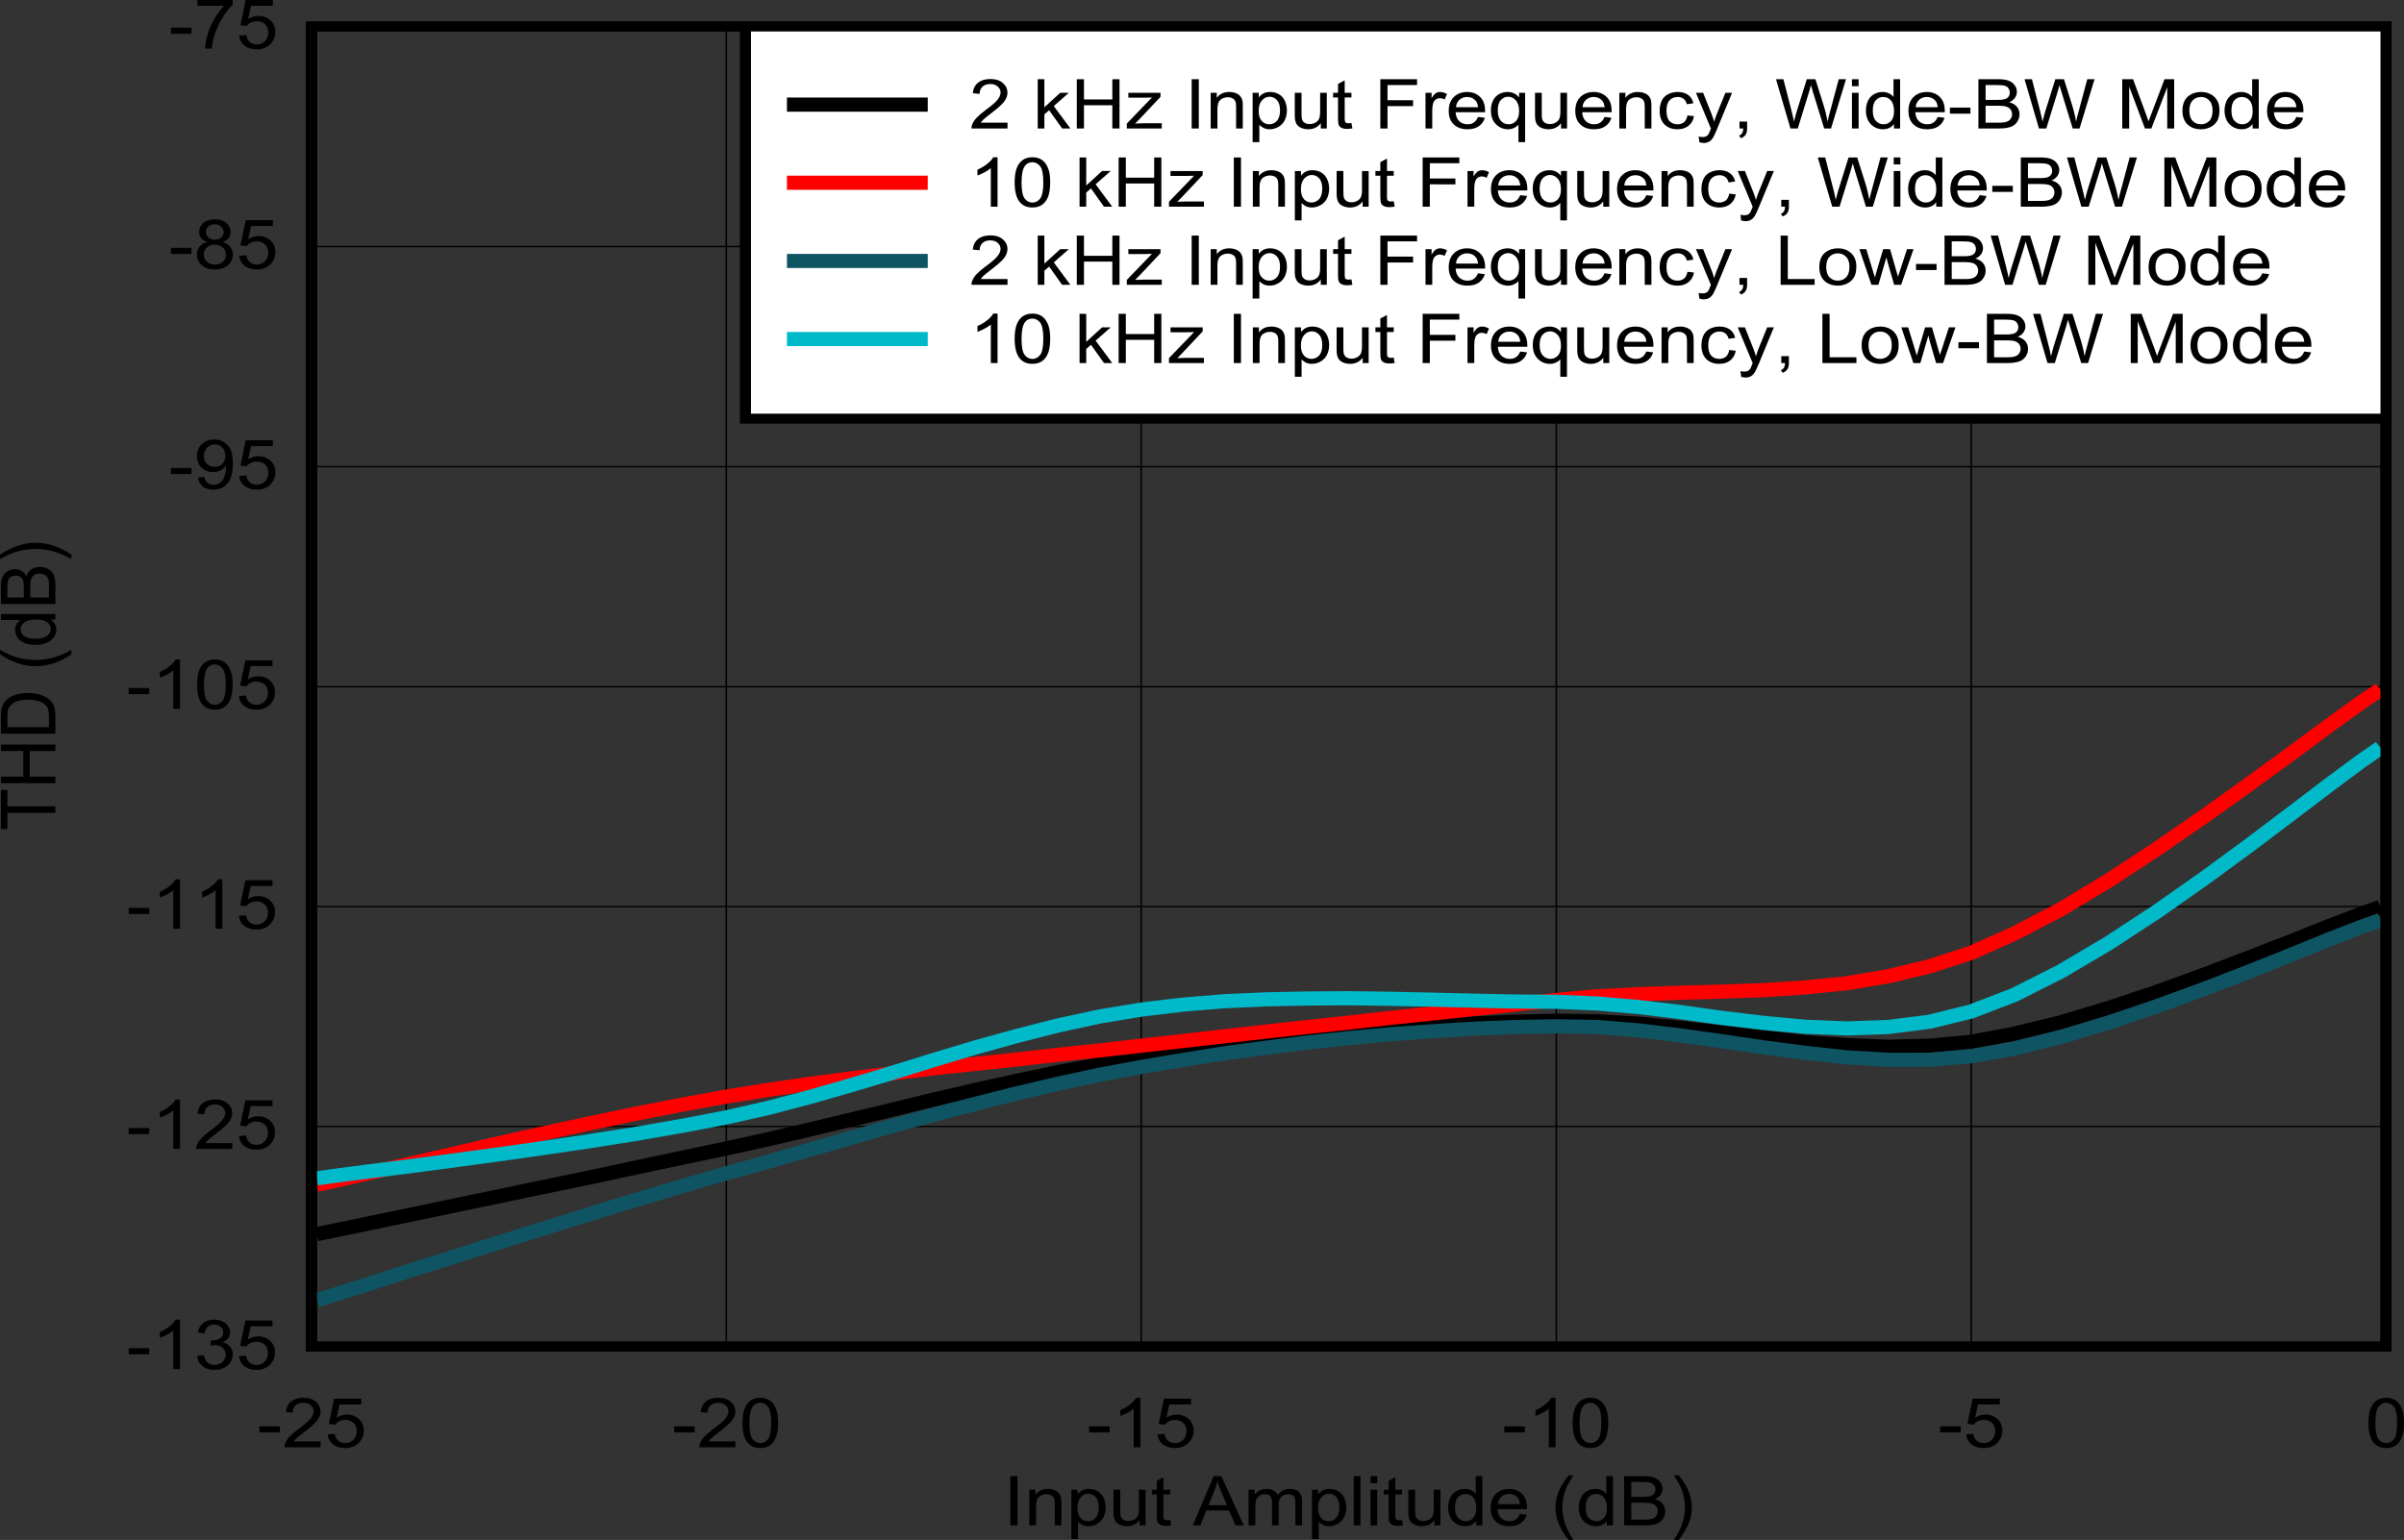 <?xml version="1.0" encoding="UTF-8" standalone="no"?>
<svg
   xmlns:dc="http://purl.org/dc/elements/1.1/"
   xmlns:cc="http://creativecommons.org/ns#"
   xmlns:rdf="http://www.w3.org/1999/02/22-rdf-syntax-ns#"
   xmlns:svg="http://www.w3.org/2000/svg"
   xmlns="http://www.w3.org/2000/svg"
   xmlns:xlink="http://www.w3.org/1999/xlink"
   xmlns:sodipodi="http://sodipodi.sourceforge.net/DTD/sodipodi-0.dtd"
   xmlns:inkscape="http://www.inkscape.org/namespaces/inkscape"
   sodipodi:docname="sbasa81_thd_vs_amp_vs_fin_20Vpp_8M.pdf"
   id="svg749"
   version="1.2"
   viewBox="0 0 512.585 328.448"
   height="328.448pt"
   width="512.585pt">
  <rect x="0" y="0" width="512.585" height="328.448" fill="#333333" stroke="none"/>
  <sodipodi:namedview
     id="namedview751"
     inkscape:window-height="480"
     inkscape:window-width="640"
     inkscape:pageshadow="2"
     inkscape:pageopacity="0"
     guidetolerance="10"
     gridtolerance="10"
     objecttolerance="10"
     borderopacity="1"
     bordercolor="#666666"
     pagecolor="#ffffff" />
  <defs
     id="defs148">
    <g
       id="g146">
      <symbol
         id="glyph0-0"
         overflow="visible">
        <path
           inkscape:connector-curvature="0"
           id="path2"
           d="m 2.031,0 v -9.172 h 8.109 V 0 Z m 0.25,-0.234 H 9.891 V -8.938 H 2.281 Z m 0,0"
           style="stroke:none" />
      </symbol>
      <symbol
         id="glyph0-1"
         overflow="visible">
        <path
           inkscape:connector-curvature="0"
           id="path5"
           d="m 1.516,0 v -10.5 h 1.531 V 0 Z m 0,0"
           style="stroke:none" />
      </symbol>
      <symbol
         id="glyph0-2"
         overflow="visible">
        <path
           inkscape:connector-curvature="0"
           id="path8"
           d="m 1.062,0 v -7.609 h 1.297 v 1.078 c 0.613,-0.832 1.504,-1.25 2.672,-1.25 0.496,0 0.961,0.086 1.391,0.25 0.426,0.168 0.742,0.387 0.953,0.656 0.215,0.262 0.367,0.574 0.453,0.938 0.051,0.242 0.078,0.664 0.078,1.266 V 0 H 6.484 v -4.625 c 0,-0.527 -0.059,-0.926 -0.172,-1.188 C 6.195,-6.07 5.996,-6.273 5.719,-6.422 5.438,-6.574 5.105,-6.656 4.734,-6.656 4.117,-6.656 3.59,-6.477 3.156,-6.125 2.719,-5.781 2.5,-5.121 2.5,-4.156 V 0 Z m 0,0"
           style="stroke:none" />
      </symbol>
      <symbol
         id="glyph0-3"
         overflow="visible">
        <path
           inkscape:connector-curvature="0"
           id="path11"
           d="M 1.062,2.922 V -7.609 H 2.375 V -6.625 C 2.676,-7.008 3.02,-7.297 3.406,-7.484 3.789,-7.68 4.258,-7.781 4.812,-7.781 c 0.715,0 1.348,0.168 1.891,0.5 0.551,0.336 0.969,0.809 1.25,1.422 0.277,0.605 0.422,1.273 0.422,2 0,0.781 -0.16,1.488 -0.469,2.109 -0.312,0.617 -0.77,1.09 -1.359,1.422 -0.586,0.332 -1.199,0.5 -1.844,0.5 -0.48,0 -0.91,-0.09 -1.281,-0.266 C 3.047,-0.277 2.738,-0.508 2.5,-0.781 v 3.703 z m 1.297,-6.688 c 0,0.98 0.219,1.707 0.656,2.172 0.434,0.469 0.969,0.703 1.594,0.703 0.633,0 1.176,-0.238 1.625,-0.719 C 6.68,-2.098 6.906,-2.852 6.906,-3.875 6.906,-4.84 6.684,-5.566 6.25,-6.047 5.812,-6.523 5.285,-6.766 4.672,-6.766 4.066,-6.766 3.527,-6.508 3.062,-6 2.594,-5.488 2.359,-4.742 2.359,-3.766 Z m 0,0"
           style="stroke:none" />
      </symbol>
      <symbol
         id="glyph0-4"
         overflow="visible">
        <path
           inkscape:connector-curvature="0"
           id="path14"
           d="m 6.578,0 v -1.125 c -0.656,0.867 -1.551,1.297 -2.672,1.297 -0.492,0 -0.957,-0.086 -1.391,-0.25 C 2.086,-0.254 1.77,-0.473 1.562,-0.734 1.352,-0.992 1.207,-1.312 1.125,-1.688 1.062,-1.945 1.031,-2.348 1.031,-2.891 v -4.719 h 1.438 v 4.219 c 0,0.68 0.023,1.133 0.078,1.359 0.09,0.344 0.285,0.617 0.578,0.812 0.289,0.188 0.648,0.281 1.078,0.281 0.426,0 0.828,-0.098 1.203,-0.297 0.371,-0.195 0.641,-0.469 0.797,-0.812 C 6.355,-2.387 6.438,-2.883 6.438,-3.531 V -7.609 H 7.859 V 0 Z m 0,0"
           style="stroke:none" />
      </symbol>
      <symbol
         id="glyph0-5"
         overflow="visible">
        <path
           inkscape:connector-curvature="0"
           id="path17"
           d="m 4.188,-1.156 0.203,1.141 C 3.984,0.055 3.621,0.094 3.312,0.094 2.789,0.094 2.383,0.02 2.094,-0.125 1.812,-0.27 1.613,-0.461 1.5,-0.703 c -0.117,-0.238 -0.172,-0.75 -0.172,-1.531 v -4.375 H 0.281 v -1 H 1.328 V -9.5 L 2.75,-10.266 v 2.656 h 1.438 v 1 H 2.75 v 4.453 c 0,0.367 0.023,0.602 0.078,0.703 0.051,0.105 0.129,0.191 0.234,0.25 0.113,0.062 0.281,0.094 0.5,0.094 0.152,0 0.363,-0.016 0.625,-0.047 z m 0,0"
           style="stroke:none" />
      </symbol>
      <symbol
         id="glyph0-6"
         overflow="visible">
        <path
           inkscape:connector-curvature="0"
           id="path20"
           d=""
           style="stroke:none" />
      </symbol>
      <symbol
         id="glyph0-7"
         overflow="visible">
        <path
           inkscape:connector-curvature="0"
           id="path23"
           d="M -0.031,0 4.438,-10.5 h 1.656 l 4.75,10.5 h -1.75 L 7.734,-3.188 H 2.875 L 1.609,0 Z m 3.359,-4.312 h 3.938 l -1.219,-2.906 c -0.367,-0.883 -0.637,-1.613 -0.812,-2.188 -0.156,0.68 -0.371,1.352 -0.641,2.016 z m 0,0"
           style="stroke:none" />
      </symbol>
      <symbol
         id="glyph0-8"
         overflow="visible">
        <path
           inkscape:connector-curvature="0"
           id="path26"
           d="m 1.062,0 v -7.609 h 1.281 v 1.062 c 0.258,-0.363 0.609,-0.66 1.047,-0.891 0.445,-0.227 0.945,-0.344 1.5,-0.344 0.621,0 1.133,0.121 1.531,0.359 0.402,0.23 0.688,0.555 0.844,0.969 C 7.93,-7.336 8.801,-7.781 9.875,-7.781 c 0.832,0 1.473,0.211 1.922,0.625 0.445,0.418 0.672,1.066 0.672,1.938 V 0 h -1.422 v -4.797 c 0,-0.508 -0.051,-0.879 -0.141,-1.109 -0.094,-0.227 -0.262,-0.41 -0.5,-0.547 -0.242,-0.133 -0.527,-0.203 -0.859,-0.203 -0.594,0 -1.09,0.18 -1.484,0.531 -0.387,0.355 -0.578,0.926 -0.578,1.703 V 0 H 6.062 v -4.938 c 0,-0.57 -0.117,-1 -0.344,-1.281 -0.23,-0.289 -0.613,-0.438 -1.141,-0.438 -0.406,0 -0.785,0.098 -1.125,0.281 C 3.117,-6.188 2.871,-5.902 2.719,-5.531 2.57,-5.164 2.5,-4.637 2.5,-3.953 V 0 Z m 0,0"
           style="stroke:none" />
      </symbol>
      <symbol
         id="glyph0-9"
         overflow="visible">
        <path
           inkscape:connector-curvature="0"
           id="path29"
           d="m 1.031,0 v -10.5 h 1.438 V 0 Z m 0,0"
           style="stroke:none" />
      </symbol>
      <symbol
         id="glyph0-10"
         overflow="visible">
        <path
           inkscape:connector-curvature="0"
           id="path32"
           d="M 1.078,-9.016 V -10.5 H 2.5 v 1.484 z M 1.078,0 V -7.609 H 2.5 V 0 Z m 0,0"
           style="stroke:none" />
      </symbol>
      <symbol
         id="glyph0-11"
         overflow="visible">
        <path
           inkscape:connector-curvature="0"
           id="path35"
           d="m 6.531,0 v -0.953 c -0.543,0.75 -1.332,1.125 -2.359,1.125 -0.668,0 -1.285,-0.168 -1.844,-0.5 -0.562,-0.332 -1.004,-0.797 -1.312,-1.391 -0.312,-0.602 -0.469,-1.297 -0.469,-2.078 0,-0.758 0.141,-1.445 0.422,-2.062 0.277,-0.621 0.703,-1.098 1.266,-1.422 0.559,-0.332 1.188,-0.5 1.875,-0.5 0.508,0 0.961,0.102 1.359,0.297 0.395,0.188 0.719,0.441 0.969,0.75 V -10.5 H 7.844 V 0 Z M 2.016,-3.797 c 0,0.98 0.223,1.711 0.672,2.188 0.457,0.48 1,0.719 1.625,0.719 0.621,0 1.148,-0.227 1.578,-0.688 0.434,-0.457 0.656,-1.16 0.656,-2.109 0,-1.039 -0.227,-1.805 -0.672,-2.297 C 5.438,-6.473 4.895,-6.719 4.25,-6.719 c -0.637,0 -1.168,0.238 -1.594,0.703 -0.43,0.469 -0.641,1.211 -0.641,2.219 z m 0,0"
           style="stroke:none" />
      </symbol>
      <symbol
         id="glyph0-12"
         overflow="visible">
        <path
           inkscape:connector-curvature="0"
           id="path38"
           d="m 6.828,-2.453 1.469,0.172 C 8.066,-1.508 7.633,-0.902 7,-0.469 6.375,-0.039 5.57,0.172 4.594,0.172 c -1.23,0 -2.207,-0.344 -2.922,-1.031 -0.719,-0.684 -1.078,-1.645 -1.078,-2.875 0,-1.277 0.363,-2.273 1.094,-2.984 0.727,-0.707 1.672,-1.062 2.828,-1.062 1.121,0 2.039,0.352 2.75,1.047 0.715,0.688 1.078,1.664 1.078,2.922 0,0.074 0,0.191 0,0.344 H 2.062 c 0.051,0.836 0.312,1.477 0.781,1.922 0.477,0.438 1.066,0.656 1.766,0.656 0.52,0 0.961,-0.125 1.328,-0.375 0.371,-0.246 0.672,-0.645 0.891,-1.188 z M 2.141,-4.531 H 6.844 c -0.062,-0.645 -0.246,-1.125 -0.547,-1.438 -0.449,-0.496 -1.039,-0.75 -1.766,-0.75 -0.648,0 -1.195,0.199 -1.641,0.594 -0.449,0.398 -0.699,0.93 -0.75,1.594 z m 0,0"
           style="stroke:none" />
      </symbol>
      <symbol
         id="glyph0-13"
         overflow="visible">
        <path
           inkscape:connector-curvature="0"
           id="path41"
           d="m 3.797,3.094 c -0.793,-0.906 -1.461,-1.961 -2,-3.156 -0.543,-1.207 -0.812,-2.453 -0.812,-3.734 0,-1.145 0.203,-2.238 0.609,-3.281 0.465,-1.207 1.203,-2.41 2.203,-3.609 H 4.812 c -0.637,1 -1.059,1.715 -1.266,2.141 -0.324,0.656 -0.582,1.348 -0.766,2.062 -0.219,0.887 -0.328,1.785 -0.328,2.688 0,2.305 0.785,4.598 2.359,6.891 z m 0,0"
           style="stroke:none" />
      </symbol>
      <symbol
         id="glyph0-14"
         overflow="visible">
        <path
           inkscape:connector-curvature="0"
           id="path44"
           d="m 1.188,0 v -10.5 h 4.359 c 0.883,0 1.594,0.113 2.125,0.328 0.539,0.211 0.961,0.535 1.266,0.969 0.301,0.438 0.453,0.902 0.453,1.391 0,0.449 -0.137,0.871 -0.406,1.266 -0.273,0.398 -0.68,0.715 -1.219,0.953 0.707,0.188 1.25,0.508 1.625,0.953 0.371,0.449 0.562,0.98 0.562,1.594 0,0.492 -0.117,0.949 -0.344,1.375 C 9.379,-1.242 9.09,-0.914 8.75,-0.688 8.414,-0.457 7.992,-0.285 7.484,-0.172 6.973,-0.055 6.348,0 5.609,0 Z m 1.531,-6.094 h 2.516 c 0.676,0 1.164,-0.039 1.469,-0.125 0.383,-0.102 0.676,-0.273 0.875,-0.516 C 7.773,-6.973 7.875,-7.281 7.875,-7.656 7.875,-7.996 7.777,-8.301 7.594,-8.562 7.414,-8.832 7.152,-9.016 6.812,-9.109 6.469,-9.211 5.879,-9.266 5.047,-9.266 H 2.719 Z m 0,4.859 h 2.891 c 0.496,0 0.848,-0.02 1.047,-0.062 0.352,-0.051 0.648,-0.145 0.891,-0.281 C 7.785,-1.711 7.977,-1.906 8.125,-2.156 8.277,-2.414 8.359,-2.711 8.359,-3.047 8.359,-3.43 8.246,-3.77 8.031,-4.062 7.812,-4.352 7.504,-4.555 7.109,-4.672 6.711,-4.785 6.145,-4.844 5.406,-4.844 h -2.688 z m 0,0"
           style="stroke:none" />
      </symbol>
      <symbol
         id="glyph0-15"
         overflow="visible">
        <path
           inkscape:connector-curvature="0"
           id="path47"
           d="M 2,3.094 H 0.984 C 2.555,0.801 3.344,-1.492 3.344,-3.797 3.344,-4.691 3.23,-5.582 3.016,-6.469 2.828,-7.184 2.57,-7.875 2.25,-8.531 2.051,-8.957 1.629,-9.676 0.984,-10.688 H 2 c 0.996,1.199 1.734,2.402 2.203,3.609 0.402,1.043 0.609,2.137 0.609,3.281 0,1.281 -0.277,2.527 -0.828,3.734 C 3.441,1.133 2.777,2.188 2,3.094 Z m 0,0"
           style="stroke:none" />
      </symbol>
      <symbol
         id="glyph0-16"
         overflow="visible">
        <path
           inkscape:connector-curvature="0"
           id="path50"
           d="m 0.516,-3.156 v -1.297 h 4.375 v 1.297 z m 0,0"
           style="stroke:none" />
      </symbol>
      <symbol
         id="glyph0-17"
         overflow="visible">
        <path
           inkscape:connector-curvature="0"
           id="path53"
           d="M 8.172,-1.234 V 0 h -7.688 C 0.473,-0.309 0.531,-0.609 0.656,-0.891 c 0.195,-0.477 0.508,-0.945 0.938,-1.406 0.426,-0.457 1.047,-0.988 1.859,-1.594 1.27,-0.926 2.125,-1.66 2.562,-2.203 C 6.461,-6.645 6.688,-7.164 6.688,-7.656 6.688,-8.164 6.48,-8.598 6.078,-8.953 5.672,-9.305 5.145,-9.484 4.5,-9.484 c -0.688,0 -1.242,0.191 -1.656,0.562 -0.406,0.375 -0.617,0.895 -0.625,1.547 L 0.766,-7.516 c 0.09,-0.977 0.469,-1.727 1.125,-2.25 0.652,-0.52 1.535,-0.781 2.641,-0.781 1.113,0 1.992,0.285 2.641,0.844 0.652,0.555 0.984,1.246 0.984,2.078 0,0.418 -0.102,0.832 -0.297,1.234 -0.188,0.406 -0.508,0.836 -0.953,1.281 -0.438,0.449 -1.168,1.066 -2.188,1.844 -0.855,0.656 -1.41,1.102 -1.656,1.328 -0.242,0.23 -0.441,0.465 -0.594,0.703 z m 0,0"
           style="stroke:none" />
      </symbol>
      <symbol
         id="glyph0-18"
         overflow="visible">
        <path
           inkscape:connector-curvature="0"
           id="path56"
           d="m 0.672,-2.75 1.5,-0.109 c 0.113,0.656 0.367,1.152 0.766,1.484 0.402,0.336 0.895,0.5 1.469,0.5 0.684,0 1.266,-0.234 1.734,-0.703 0.477,-0.465 0.719,-1.094 0.719,-1.875 0,-0.727 -0.23,-1.305 -0.688,-1.734 C 5.711,-5.613 5.113,-5.828 4.375,-5.828 c -0.461,0 -0.879,0.098 -1.25,0.281 -0.367,0.188 -0.652,0.434 -0.859,0.734 l -1.344,-0.156 1.125,-5.391 h 5.781 V -9.125 H 3.188 l -0.625,2.828 c 0.695,-0.445 1.43,-0.672 2.203,-0.672 1.008,0 1.863,0.32 2.562,0.953 C 8.023,-5.379 8.375,-4.559 8.375,-3.562 c 0,0.949 -0.309,1.773 -0.922,2.469 C 6.703,-0.25 5.684,0.172 4.406,0.172 3.344,0.172 2.477,-0.094 1.812,-0.625 1.145,-1.152 0.762,-1.863 0.672,-2.75 Z m 0,0"
           style="stroke:none" />
      </symbol>
      <symbol
         id="glyph0-19"
         overflow="visible">
        <path
           inkscape:connector-curvature="0"
           id="path59"
           d="m 0.672,-5.172 c 0,-1.246 0.141,-2.25 0.422,-3 0.277,-0.758 0.695,-1.344 1.25,-1.75 0.559,-0.414 1.266,-0.625 2.109,-0.625 0.621,0 1.172,0.117 1.641,0.344 0.465,0.23 0.852,0.559 1.156,0.984 0.309,0.43 0.555,0.949 0.734,1.562 C 8.16,-7.039 8.25,-6.211 8.25,-5.172 c 0,1.23 -0.145,2.227 -0.422,2.984 -0.281,0.75 -0.707,1.336 -1.266,1.75 -0.555,0.406 -1.258,0.609 -2.109,0.609 -1.117,0 -1.992,-0.359 -2.625,-1.078 -0.773,-0.871 -1.156,-2.297 -1.156,-4.266 z m 1.469,0 c 0,1.719 0.223,2.867 0.672,3.438 0.445,0.574 0.992,0.859 1.641,0.859 0.652,0 1.207,-0.285 1.656,-0.859 0.445,-0.57 0.672,-1.719 0.672,-3.438 0,-1.727 -0.227,-2.879 -0.672,-3.453 C 5.66,-9.195 5.102,-9.484 4.438,-9.484 c -0.656,0 -1.18,0.258 -1.562,0.766 -0.492,0.637 -0.734,1.82 -0.734,3.547 z m 0,0"
           style="stroke:none" />
      </symbol>
      <symbol
         id="glyph0-20"
         overflow="visible">
        <path
           inkscape:connector-curvature="0"
           id="path62"
           d="m 6.047,0 h -1.438 v -8.219 c -0.336,0.305 -0.785,0.602 -1.344,0.891 -0.555,0.293 -1.055,0.52 -1.5,0.672 v -1.25 c 0.801,-0.34 1.5,-0.754 2.094,-1.234 C 4.449,-9.617 4.875,-10.086 5.125,-10.547 h 0.922 z m 0,0"
           style="stroke:none" />
      </symbol>
      <symbol
         id="glyph0-21"
         overflow="visible">
        <path
           inkscape:connector-curvature="0"
           id="path65"
           d="M 0.688,-2.766 2.109,-2.938 c 0.164,0.73 0.441,1.258 0.828,1.578 0.395,0.324 0.875,0.484 1.438,0.484 0.676,0 1.242,-0.207 1.703,-0.625 0.457,-0.426 0.688,-0.953 0.688,-1.578 C 6.766,-3.668 6.551,-4.156 6.125,-4.531 5.695,-4.914 5.152,-5.109 4.5,-5.109 c -0.273,0 -0.605,0.051 -1,0.141 l 0.156,-1.141 c 0.09,0.012 0.164,0.016 0.219,0.016 0.613,0 1.16,-0.141 1.641,-0.422 C 6.004,-6.805 6.25,-7.25 6.25,-7.844 c 0,-0.465 -0.18,-0.859 -0.531,-1.172 -0.355,-0.309 -0.816,-0.469 -1.375,-0.469 -0.555,0 -1.02,0.16 -1.391,0.469 C 2.586,-8.703 2.352,-8.227 2.25,-7.594 L 0.828,-7.828 c 0.164,-0.863 0.555,-1.531 1.172,-2 0.621,-0.477 1.395,-0.719 2.312,-0.719 0.633,0 1.219,0.129 1.75,0.375 0.527,0.242 0.938,0.574 1.219,1 0.289,0.43 0.438,0.883 0.438,1.359 0,0.449 -0.137,0.863 -0.406,1.234 -0.273,0.375 -0.676,0.676 -1.203,0.891 0.684,0.148 1.219,0.445 1.594,0.891 0.383,0.449 0.578,1.012 0.578,1.688 0,0.93 -0.371,1.711 -1.109,2.344 C 6.43,-0.129 5.496,0.188 4.375,0.188 3.352,0.188 2.504,-0.086 1.828,-0.641 1.16,-1.191 0.777,-1.898 0.688,-2.766 Z m 0,0"
           style="stroke:none" />
      </symbol>
      <symbol
         id="glyph0-22"
         overflow="visible">
        <path
           inkscape:connector-curvature="0"
           id="path68"
           d="M 0.891,-2.422 2.25,-2.547 c 0.121,0.586 0.348,1.012 0.672,1.281 C 3.242,-1.004 3.664,-0.875 4.188,-0.875 c 0.434,0 0.816,-0.086 1.141,-0.266 0.332,-0.184 0.602,-0.43 0.812,-0.734 0.215,-0.301 0.395,-0.711 0.531,-1.234 0.145,-0.52 0.219,-1.047 0.219,-1.578 0,-0.051 -0.008,-0.133 -0.016,-0.25 -0.281,0.406 -0.676,0.742 -1.172,1 -0.492,0.25 -1.023,0.375 -1.594,0.375 -0.961,0 -1.773,-0.312 -2.438,-0.938 -0.668,-0.633 -1,-1.469 -1,-2.5 0,-1.059 0.344,-1.914 1.031,-2.562 0.695,-0.652 1.57,-0.984 2.625,-0.984 0.746,0 1.438,0.191 2.062,0.562 0.621,0.367 1.098,0.887 1.422,1.562 0.332,0.68 0.5,1.664 0.5,2.953 0,1.344 -0.164,2.418 -0.484,3.219 -0.324,0.793 -0.805,1.398 -1.438,1.812 C 5.754,-0.031 5.008,0.172 4.156,0.172 3.238,0.172 2.492,-0.051 1.922,-0.5 1.348,-0.957 1.004,-1.598 0.891,-2.422 Z M 6.719,-7.062 c 0,-0.738 -0.223,-1.328 -0.656,-1.766 -0.43,-0.434 -0.949,-0.656 -1.562,-0.656 -0.637,0 -1.191,0.238 -1.656,0.703 -0.469,0.469 -0.703,1.082 -0.703,1.828 0,0.668 0.223,1.211 0.672,1.625 0.445,0.418 0.992,0.625 1.641,0.625 0.664,0 1.207,-0.207 1.625,-0.625 C 6.504,-5.742 6.719,-6.32 6.719,-7.062 Z m 0,0"
           style="stroke:none" />
      </symbol>
      <symbol
         id="glyph0-23"
         overflow="visible">
        <path
           inkscape:connector-curvature="0"
           id="path71"
           d="M 2.859,-5.703 C 2.273,-5.887 1.836,-6.164 1.547,-6.531 1.266,-6.895 1.125,-7.332 1.125,-7.844 c 0,-0.758 0.301,-1.398 0.906,-1.922 0.613,-0.52 1.422,-0.781 2.422,-0.781 1.02,0 1.836,0.27 2.453,0.797 0.613,0.531 0.922,1.184 0.922,1.953 0,0.48 -0.145,0.902 -0.422,1.266 -0.281,0.367 -0.711,0.645 -1.281,0.828 0.707,0.219 1.25,0.566 1.625,1.031 0.371,0.469 0.562,1.027 0.562,1.672 0,0.898 -0.355,1.652 -1.062,2.266 -0.699,0.605 -1.621,0.906 -2.766,0.906 -1.148,0 -2.074,-0.301 -2.781,-0.906 C 1.004,-1.348 0.656,-2.113 0.656,-3.031 c 0,-0.684 0.191,-1.258 0.578,-1.719 0.383,-0.457 0.926,-0.773 1.625,-0.953 z M 2.578,-7.875 c 0,0.492 0.176,0.898 0.531,1.219 0.352,0.312 0.812,0.469 1.375,0.469 0.551,0 1,-0.156 1.344,-0.469 0.352,-0.309 0.531,-0.695 0.531,-1.156 C 6.359,-8.277 6.176,-8.676 5.812,-9 5.457,-9.32 5.008,-9.484 4.469,-9.484 c -0.543,0 -0.996,0.16 -1.359,0.469 -0.355,0.312 -0.531,0.695 -0.531,1.141 z M 2.125,-3.031 c 0,0.367 0.094,0.723 0.281,1.062 0.195,0.344 0.484,0.617 0.859,0.812 C 3.648,-0.969 4.062,-0.875 4.5,-0.875 c 0.676,0 1.234,-0.195 1.672,-0.594 0.445,-0.402 0.672,-0.91 0.672,-1.516 0,-0.621 -0.23,-1.141 -0.688,-1.547 -0.449,-0.402 -1.02,-0.609 -1.703,-0.609 -0.68,0 -1.238,0.207 -1.672,0.609 -0.438,0.398 -0.656,0.898 -0.656,1.5 z m 0,0"
           style="stroke:none" />
      </symbol>
      <symbol
         id="glyph0-24"
         overflow="visible">
        <path
           inkscape:connector-curvature="0"
           id="path74"
           d="m 0.766,-9.125 v -1.234 H 8.281 v 1 c -0.742,0.711 -1.477,1.66 -2.203,2.844 -0.719,1.18 -1.277,2.387 -1.672,3.625 C 4.113,-2.004 3.93,-1.039 3.859,0 H 2.391 C 2.41,-0.82 2.586,-1.816 2.922,-2.984 3.262,-4.16 3.758,-5.289 4.406,-6.375 5.051,-7.465 5.734,-8.383 6.453,-9.125 Z m 0,0"
           style="stroke:none" />
      </symbol>
      <symbol
         id="glyph0-25"
         overflow="visible">
        <path
           inkscape:connector-curvature="0"
           id="path77"
           d="M 1.078,0 V -10.5 H 2.5 v 5.984 l 3.375,-3.094 H 7.719 L 4.5,-4.781 8.047,0 H 6.281 L 3.516,-3.891 2.5,-3.016 V 0 Z m 0,0"
           style="stroke:none" />
      </symbol>
      <symbol
         id="glyph0-26"
         overflow="visible">
        <path
           inkscape:connector-curvature="0"
           id="path80"
           d="m 1.297,0 v -10.5 h 1.531 v 4.312 H 8.875 V -10.5 h 1.531 V 0 H 8.875 V -4.953 H 2.828 V 0 Z m 0,0"
           style="stroke:none" />
      </symbol>
      <symbol
         id="glyph0-27"
         overflow="visible">
        <path
           inkscape:connector-curvature="0"
           id="path83"
           d="m 0.312,0 v -1.047 l 5.359,-5.562 C 5.066,-6.578 4.527,-6.562 4.062,-6.562 H 0.641 V -7.609 H 7.5 V -6.75 l -4.547,4.828 -0.875,0.875 C 2.711,-1.086 3.312,-1.109 3.875,-1.109 H 7.766 V 0 Z m 0,0"
           style="stroke:none" />
      </symbol>
      <symbol
         id="glyph0-28"
         overflow="visible">
        <path
           inkscape:connector-curvature="0"
           id="path86"
           d="M 1.328,0 V -10.5 H 9.156 v 1.234 H 2.859 v 3.25 H 8.312 v 1.25 H 2.859 V 0 Z m 0,0"
           style="stroke:none" />
      </symbol>
      <symbol
         id="glyph0-29"
         overflow="visible">
        <path
           inkscape:connector-curvature="0"
           id="path89"
           d="M 1.047,0 V -7.609 H 2.344 v 1.156 c 0.32,-0.539 0.617,-0.895 0.891,-1.062 0.277,-0.176 0.586,-0.266 0.922,-0.266 0.477,0 0.969,0.145 1.469,0.422 l -0.5,1.188 c -0.344,-0.184 -0.691,-0.281 -1.031,-0.281 -0.312,0 -0.598,0.09 -0.844,0.266 -0.25,0.168 -0.43,0.402 -0.531,0.703 -0.156,0.461 -0.234,0.961 -0.234,1.5 V 0 Z m 0,0"
           style="stroke:none" />
      </symbol>
      <symbol
         id="glyph0-30"
         overflow="visible">
        <path
           inkscape:connector-curvature="0"
           id="path92"
           d="M 6.438,2.922 V -0.812 C 6.207,-0.531 5.895,-0.293 5.5,-0.109 5.102,0.074 4.68,0.172 4.234,0.172 c -1,0 -1.867,-0.359 -2.594,-1.078 C 0.922,-1.621 0.562,-2.613 0.562,-3.875 0.562,-4.633 0.707,-5.316 1,-5.922 1.301,-6.535 1.727,-7 2.281,-7.312 2.84,-7.621 3.457,-7.781 4.125,-7.781 c 1.027,0 1.848,0.398 2.453,1.188 v -1.016 h 1.281 v 10.531 z m -4.406,-6.75 c 0,0.98 0.223,1.715 0.672,2.203 0.457,0.492 1.004,0.734 1.641,0.734 0.613,0 1.141,-0.227 1.578,-0.688 0.434,-0.465 0.656,-1.18 0.656,-2.141 C 6.578,-4.727 6.34,-5.488 5.875,-6 5.414,-6.508 4.871,-6.766 4.25,-6.766 c -0.617,0 -1.145,0.242 -1.578,0.719 -0.43,0.469 -0.641,1.211 -0.641,2.219 z m 0,0"
           style="stroke:none" />
      </symbol>
      <symbol
         id="glyph0-31"
         overflow="visible">
        <path
           inkscape:connector-curvature="0"
           id="path95"
           d="M 6.562,-2.781 7.953,-2.625 C 7.805,-1.75 7.414,-1.059 6.781,-0.562 6.156,-0.07 5.379,0.172 4.453,0.172 3.305,0.172 2.383,-0.164 1.688,-0.844 0.988,-1.527 0.641,-2.508 0.641,-3.781 c 0,-0.809 0.145,-1.523 0.438,-2.141 0.301,-0.621 0.758,-1.086 1.375,-1.391 0.613,-0.309 1.285,-0.469 2.016,-0.469 0.914,0 1.66,0.211 2.234,0.625 0.582,0.418 0.957,1.012 1.125,1.781 L 6.438,-5.172 C 6.301,-5.691 6.066,-6.078 5.734,-6.328 5.398,-6.586 4.992,-6.719 4.516,-6.719 c -0.719,0 -1.305,0.238 -1.75,0.703 -0.449,0.461 -0.672,1.195 -0.672,2.203 0,1.023 0.211,1.77 0.641,2.234 0.434,0.461 1.004,0.688 1.703,0.688 0.559,0 1.031,-0.148 1.406,-0.453 0.371,-0.309 0.613,-0.789 0.719,-1.438 z m 0,0"
           style="stroke:none" />
      </symbol>
      <symbol
         id="glyph0-32"
         overflow="visible">
        <path
           inkscape:connector-curvature="0"
           id="path98"
           d="M 1,2.938 0.844,1.719 c 0.309,0.07 0.582,0.109 0.812,0.109 0.32,0 0.578,-0.051 0.766,-0.141 0.184,-0.094 0.344,-0.227 0.469,-0.391 0.09,-0.137 0.238,-0.461 0.438,-0.969 0.02,-0.074 0.062,-0.18 0.125,-0.312 l -3.188,-7.625 h 1.531 l 1.75,4.406 C 3.773,-2.641 3.977,-2.051 4.156,-1.438 4.32,-2.027 4.52,-2.609 4.75,-3.172 l 1.797,-4.438 H 7.969 L 4.766,0.125 C 4.422,0.957 4.152,1.535 3.969,1.859 3.719,2.285 3.426,2.598 3.094,2.797 2.77,2.992 2.379,3.094 1.922,3.094 1.648,3.094 1.34,3.039 1,2.938 Z m 0,0"
           style="stroke:none" />
      </symbol>
      <symbol
         id="glyph0-33"
         overflow="visible">
        <path
           inkscape:connector-curvature="0"
           id="path101"
           d="m 1.438,0 v -1.469 h 1.625 V 0 c 0,0.539 -0.105,0.977 -0.312,1.312 -0.211,0.332 -0.543,0.586 -1,0.766 L 1.344,1.531 C 1.645,1.406 1.863,1.227 2,1 2.145,0.77 2.227,0.434 2.25,0 Z m 0,0"
           style="stroke:none" />
      </symbol>
      <symbol
         id="glyph0-34"
         overflow="visible">
        <path
           inkscape:connector-curvature="0"
           id="path104"
           d="M 3.281,0 0.203,-10.5 H 1.781 l 1.766,6.875 c 0.184,0.73 0.348,1.449 0.484,2.156 0.289,-1.121 0.461,-1.77 0.516,-1.938 L 6.766,-10.5 h 1.844 l 1.672,5.312 C 10.695,-3.863 11,-2.621 11.188,-1.469 11.332,-2.133 11.523,-2.895 11.766,-3.75 l 1.812,-6.75 H 15.125 L 11.938,0 H 10.469 L 8.016,-8 C 7.805,-8.664 7.684,-9.078 7.656,-9.234 7.531,-8.754 7.414,-8.34 7.312,-8 L 4.844,0 Z m 0,0"
           style="stroke:none" />
      </symbol>
      <symbol
         id="glyph0-35"
         overflow="visible">
        <path
           inkscape:connector-curvature="0"
           id="path107"
           d="m 1.203,0 v -10.5 h 2.312 l 2.75,7.438 C 6.512,-2.375 6.695,-1.855 6.812,-1.516 6.945,-1.887 7.156,-2.445 7.438,-3.188 L 10.219,-10.5 h 2.062 V 0 H 10.797 V -8.797 L 7.422,0 h -1.375 L 2.688,-8.938 V 0 Z m 0,0"
           style="stroke:none" />
      </symbol>
      <symbol
         id="glyph0-36"
         overflow="visible">
        <path
           inkscape:connector-curvature="0"
           id="path110"
           d="m 0.531,-3.797 c 0,-1.414 0.438,-2.461 1.312,-3.141 0.715,-0.559 1.598,-0.844 2.641,-0.844 1.152,0 2.098,0.348 2.828,1.031 0.738,0.688 1.109,1.637 1.109,2.844 0,0.98 -0.168,1.754 -0.5,2.312 C 7.598,-1.039 7.121,-0.605 6.5,-0.297 5.883,0.012 5.211,0.172 4.484,0.172 3.305,0.172 2.352,-0.164 1.625,-0.844 0.895,-1.527 0.531,-2.516 0.531,-3.797 Z m 1.469,0 c 0,0.969 0.234,1.699 0.703,2.188 0.465,0.48 1.062,0.719 1.781,0.719 0.707,0 1.297,-0.238 1.766,-0.719 0.465,-0.488 0.703,-1.234 0.703,-2.234 0,-0.945 -0.242,-1.66 -0.719,-2.141 -0.469,-0.488 -1.055,-0.734 -1.75,-0.734 -0.719,0 -1.316,0.246 -1.781,0.734 C 2.234,-5.504 2,-4.773 2,-3.797 Z m 0,0"
           style="stroke:none" />
      </symbol>
      <symbol
         id="glyph0-37"
         overflow="visible">
        <path
           inkscape:connector-curvature="0"
           id="path113"
           d="m 1.188,0 v -10.5 h 1.531 v 9.266 H 8.438 V 0 Z m 0,0"
           style="stroke:none" />
      </symbol>
      <symbol
         id="glyph0-38"
         overflow="visible">
        <path
           inkscape:connector-curvature="0"
           id="path116"
           d="M 2.625,0 0.047,-7.609 h 1.469 l 1.344,4.391 0.5,1.641 C 3.379,-1.66 3.523,-2.188 3.797,-3.156 L 5.125,-7.609 h 1.469 l 1.266,4.422 0.422,1.453 0.484,-1.469 1.438,-4.406 H 11.594 L 8.953,0 H 7.469 L 6.141,-4.562 5.812,-5.859 4.109,0 Z m 0,0"
           style="stroke:none" />
      </symbol>
      <symbol
         id="glyph1-0"
         overflow="visible">
        <path
           inkscape:connector-curvature="0"
           id="path119"
           d="m 0,-1.828 h -10.141 v -7.344 H 0 Z M -0.25,-2.062 v -6.875 h -9.641 v 6.875 z m 0,0"
           style="stroke:none" />
      </symbol>
      <symbol
         id="glyph1-1"
         overflow="visible">
        <path
           inkscape:connector-curvature="0"
           id="path122"
           d="m 0,-3.797 h -10.234 v 3.453 h -1.375 v -8.328 h 1.375 V -5.188 H 0 Z m 0,0"
           style="stroke:none" />
      </symbol>
      <symbol
         id="glyph1-2"
         overflow="visible">
        <path
           inkscape:connector-curvature="0"
           id="path125"
           d="M 0,-1.172 H -11.609 V -2.562 h 4.766 v -5.469 h -4.766 v -1.375 H 0 v 1.375 H -5.469 V -2.562 H 0 Z m 0,0"
           style="stroke:none" />
      </symbol>
      <symbol
         id="glyph1-3"
         overflow="visible">
        <path
           inkscape:connector-curvature="0"
           id="path128"
           d="M 0,-1.125 H -11.609 V -4.75 c 0,-0.809 0.059,-1.438 0.172,-1.875 0.148,-0.59 0.426,-1.102 0.828,-1.531 0.523,-0.551 1.184,-0.961 1.984,-1.234 0.805,-0.277 1.723,-0.422 2.75,-0.422 0.887,0 1.676,0.098 2.359,0.281 0.68,0.188 1.242,0.43 1.688,0.719 0.438,0.293 0.789,0.613 1.047,0.953 0.262,0.344 0.461,0.762 0.594,1.25 C -0.062,-6.117 0,-5.555 0,-4.922 Z m -1.375,-1.391 v -2.25 c 0,-0.684 -0.066,-1.227 -0.203,-1.625 -0.145,-0.395 -0.348,-0.711 -0.609,-0.953 -0.363,-0.32 -0.852,-0.57 -1.469,-0.75 -0.613,-0.184 -1.359,-0.281 -2.234,-0.281 -1.215,0 -2.148,0.184 -2.797,0.547 -0.652,0.355 -1.094,0.789 -1.312,1.297 -0.152,0.375 -0.234,0.977 -0.234,1.797 v 2.219 z m 0,0"
           style="stroke:none" />
      </symbol>
      <symbol
         id="glyph1-4"
         overflow="visible">
        <path
           inkscape:connector-curvature="0"
           id="path131"
           d=""
           style="stroke:none" />
      </symbol>
      <symbol
         id="glyph1-5"
         overflow="visible">
        <path
           inkscape:connector-curvature="0"
           id="path134"
           d="m 3.406,-3.438 c -0.992,0.719 -2.148,1.324 -3.469,1.812 -1.332,0.492 -2.711,0.734 -4.141,0.734 -1.258,0 -2.461,-0.18 -3.609,-0.547 -1.332,-0.426 -2.664,-1.094 -4,-2 v -0.922 c 1.105,0.586 1.895,0.973 2.359,1.156 0.73,0.293 1.492,0.523 2.281,0.688 0.992,0.199 1.98,0.297 2.969,0.297 2.543,0 5.078,-0.711 7.609,-2.141 z m 0,0"
           style="stroke:none" />
      </symbol>
      <symbol
         id="glyph1-6"
         overflow="visible">
        <path
           inkscape:connector-curvature="0"
           id="path137"
           d="m 0,-5.906 h -1.062 c 0.836,0.492 1.25,1.199 1.25,2.125 0,0.617 -0.184,1.18 -0.547,1.688 -0.371,0.5 -0.891,0.895 -1.547,1.172 C -2.57,-0.641 -3.336,-0.5 -4.203,-0.5 -5.035,-0.5 -5.789,-0.625 -6.469,-0.875 -7.152,-1.133 -7.68,-1.516 -8.047,-2.016 -8.41,-2.523 -8.594,-3.094 -8.594,-3.719 c 0,-0.457 0.113,-0.863 0.328,-1.219 0.211,-0.363 0.488,-0.656 0.828,-0.875 h -4.172 V -7.094 H 0 Z m -4.203,4.078 c 1.086,0 1.895,-0.203 2.422,-0.609 0.531,-0.414 0.797,-0.898 0.797,-1.453 0,-0.57 -0.254,-1.051 -0.766,-1.438 -0.508,-0.395 -1.285,-0.594 -2.328,-0.594 -1.152,0 -2,0.207 -2.531,0.609 -0.539,0.398 -0.812,0.887 -0.812,1.469 0,0.574 0.262,1.055 0.781,1.438 0.512,0.387 1.324,0.578 2.438,0.578 z m 0,0"
           style="stroke:none" />
      </symbol>
      <symbol
         id="glyph1-7"
         overflow="visible">
        <path
           inkscape:connector-curvature="0"
           id="path140"
           d="m 0,-1.078 h -11.609 v -3.938 c 0,-0.801 0.121,-1.441 0.359,-1.922 0.23,-0.488 0.59,-0.867 1.078,-1.141 C -9.68,-8.355 -9.168,-8.5 -8.641,-8.5 c 0.5,0 0.973,0.129 1.406,0.375 0.438,0.242 0.793,0.605 1.062,1.094 C -5.973,-7.664 -5.621,-8.148 -5.125,-8.484 -4.625,-8.824 -4.035,-9 -3.359,-9 c 0.543,0 1.051,0.105 1.516,0.312 0.469,0.211 0.832,0.465 1.078,0.766 0.25,0.305 0.445,0.691 0.578,1.156 C -0.062,-6.305 0,-5.742 0,-5.078 Z M -6.734,-2.469 v -2.266 c 0,-0.613 -0.039,-1.055 -0.125,-1.328 C -6.98,-6.414 -7.176,-6.68 -7.438,-6.859 -7.707,-7.035 -8.047,-7.125 -8.453,-7.125 c -0.383,0 -0.723,0.086 -1.016,0.25 -0.301,0.168 -0.504,0.41 -0.609,0.719 -0.102,0.305 -0.156,0.836 -0.156,1.594 v 2.094 z m 5.359,0 v -2.609 c 0,-0.445 -0.016,-0.766 -0.047,-0.953 -0.059,-0.309 -0.164,-0.578 -0.312,-0.797 -0.152,-0.215 -0.375,-0.395 -0.656,-0.531 -0.277,-0.133 -0.602,-0.203 -0.969,-0.203 -0.434,0 -0.812,0.102 -1.125,0.297 -0.32,0.199 -0.547,0.48 -0.672,0.844 -0.133,0.355 -0.203,0.867 -0.203,1.531 v 2.422 z m 0,0"
           style="stroke:none" />
      </symbol>
      <symbol
         id="glyph1-8"
         overflow="visible">
        <path
           inkscape:connector-curvature="0"
           id="path143"
           d="m 3.406,-1.812 v 0.922 C 0.875,-2.316 -1.66,-3.031 -4.203,-3.031 c -0.988,0 -1.973,0.105 -2.953,0.312 -0.789,0.156 -1.551,0.383 -2.281,0.672 -0.465,0.188 -1.258,0.574 -2.375,1.156 V -1.812 c 1.336,-0.895 2.668,-1.555 4,-1.984 1.148,-0.371 2.352,-0.562 3.609,-0.562 1.43,0 2.809,0.254 4.141,0.75 1.32,0.492 2.477,1.09 3.469,1.797 z m 0,0"
           style="stroke:none" />
      </symbol>
    </g>
  </defs>
  <g
     transform="translate(-61.84,-72.579)"
     id="surface1">
    <g
       id="g154"
       style="fill:#000000;fill-opacity:1">
      <use
         height="100%"
         width="100%"
         id="use150"
         y="397.932"
         x="275.745"
         xlink:href="#glyph0-1" />
      <use
         height="100%"
         width="100%"
         id="use152"
         y="397.932"
         x="280.256"
         xlink:href="#glyph0-2" />
    </g>
    <g
       id="g160"
       style="fill:#000000;fill-opacity:1">
      <use
         height="100%"
         width="100%"
         id="use156"
         y="397.932"
         x="289.213"
         xlink:href="#glyph0-3" />
      <use
         height="100%"
         width="100%"
         id="use158"
         y="397.932"
         x="298.234"
         xlink:href="#glyph0-4" />
    </g>
    <g
       id="g172"
       style="fill:#000000;fill-opacity:1">
      <use
         height="100%"
         width="100%"
         id="use162"
         y="397.932"
         x="307.158"
         xlink:href="#glyph0-5" />
      <use
         height="100%"
         width="100%"
         id="use164"
         y="397.932"
         x="311.669"
         xlink:href="#glyph0-6" />
      <use
         height="100%"
         width="100%"
         id="use166"
         y="397.932"
         x="316.179"
         xlink:href="#glyph0-7" />
      <use
         height="100%"
         width="100%"
         id="use168"
         y="397.932"
         x="327.002"
         xlink:href="#glyph0-8" />
      <use
         height="100%"
         width="100%"
         id="use170"
         y="397.932"
         x="340.518"
         xlink:href="#glyph0-3" />
    </g>
    <g
       id="g176"
       style="fill:#000000;fill-opacity:1">
      <use
         height="100%"
         width="100%"
         id="use174"
         y="397.932"
         x="349.458"
         xlink:href="#glyph0-9" />
    </g>
    <g
       id="g184"
       style="fill:#000000;fill-opacity:1">
      <use
         height="100%"
         width="100%"
         id="use178"
         y="397.932"
         x="352.995"
         xlink:href="#glyph0-10" />
      <use
         height="100%"
         width="100%"
         id="use180"
         y="397.932"
         x="356.597"
         xlink:href="#glyph0-5" />
      <use
         height="100%"
         width="100%"
         id="use182"
         y="397.932"
         x="361.108"
         xlink:href="#glyph0-4" />
    </g>
    <g
       id="g190"
       style="fill:#000000;fill-opacity:1">
      <use
         height="100%"
         width="100%"
         id="use186"
         y="397.932"
         x="370.064"
         xlink:href="#glyph0-11" />
      <use
         height="100%"
         width="100%"
         id="use188"
         y="397.932"
         x="379.086"
         xlink:href="#glyph0-12" />
    </g>
    <g
       id="g202"
       style="fill:#000000;fill-opacity:1">
      <use
         height="100%"
         width="100%"
         id="use192"
         y="397.932"
         x="388.01"
         xlink:href="#glyph0-6" />
      <use
         height="100%"
         width="100%"
         id="use194"
         y="397.932"
         x="392.52"
         xlink:href="#glyph0-13" />
      <use
         height="100%"
         width="100%"
         id="use196"
         y="397.932"
         x="397.923"
         xlink:href="#glyph0-11" />
      <use
         height="100%"
         width="100%"
         id="use198"
         y="397.932"
         x="406.945"
         xlink:href="#glyph0-14" />
      <use
         height="100%"
         width="100%"
         id="use200"
         y="397.932"
         x="417.767"
         xlink:href="#glyph0-15" />
    </g>
    <g
       id="g210"
       style="fill:#000000;fill-opacity:1">
      <use
         height="100%"
         width="100%"
         id="use204"
         y="249.747"
         x="73.652"
         xlink:href="#glyph1-1" />
      <use
         height="100%"
         width="100%"
         id="use206"
         y="240.787"
         x="73.652"
         xlink:href="#glyph1-2" />
      <use
         height="100%"
         width="100%"
         id="use208"
         y="230.198"
         x="73.652"
         xlink:href="#glyph1-3" />
    </g>
    <g
       id="g214"
       style="fill:#000000;fill-opacity:1">
      <use
         height="100%"
         width="100%"
         id="use212"
         y="219.581"
         x="73.652"
         xlink:href="#glyph1-4" />
    </g>
    <g
       id="g218"
       style="fill:#000000;fill-opacity:1">
      <use
         height="100%"
         width="100%"
         id="use216"
         y="215.563"
         x="73.652"
         xlink:href="#glyph1-5" />
    </g>
    <g
       id="g226"
       style="fill:#000000;fill-opacity:1">
      <use
         height="100%"
         width="100%"
         id="use220"
         y="210.635"
         x="73.652"
         xlink:href="#glyph1-6" />
      <use
         height="100%"
         width="100%"
         id="use222"
         y="202.481"
         x="73.652"
         xlink:href="#glyph1-7" />
      <use
         height="100%"
         width="100%"
         id="use224"
         y="192.7"
         x="73.652"
         xlink:href="#glyph1-8" />
    </g>
    <path
       inkscape:connector-curvature="0"
       id="path228"
       transform="matrix(2.316,0,-2.00168e-8,-2.093,51.49,408.89)"
       d="M 33.147,23.456 H 224.136 V 157.986 H 33.147 Z m 0,0"
       style="fill:none;stroke:#000000;stroke-width:1.02;stroke-linecap:round;stroke-linejoin:miter;stroke-miterlimit:10;stroke-opacity:1" />
    <g
       id="g236"
       style="fill:#000000;fill-opacity:1">
      <use
         height="100%"
         width="100%"
         id="use230"
         y="381.258"
         x="116.629"
         xlink:href="#glyph0-16" />
      <use
         height="100%"
         width="100%"
         id="use232"
         y="381.258"
         x="122.026"
         xlink:href="#glyph0-17" />
      <use
         height="100%"
         width="100%"
         id="use234"
         y="381.258"
         x="131.042"
         xlink:href="#glyph0-18" />
    </g>
    <path
       inkscape:connector-curvature="0"
       id="path238"
       transform="matrix(2.316,0,-2.00168e-8,-2.093,51.49,408.89)"
       d="m 71.334,157.99 -10e-7,-134.563"
       style="fill:none;stroke:#000000;stroke-width:0.14;stroke-linecap:butt;stroke-linejoin:round;stroke-miterlimit:10;stroke-opacity:1" />
    <g
       id="g246"
       style="fill:#000000;fill-opacity:1">
      <use
         height="100%"
         width="100%"
         id="use240"
         y="381.258"
         x="205.076"
         xlink:href="#glyph0-16" />
      <use
         height="100%"
         width="100%"
         id="use242"
         y="381.258"
         x="210.473"
         xlink:href="#glyph0-17" />
      <use
         height="100%"
         width="100%"
         id="use244"
         y="381.258"
         x="219.488"
         xlink:href="#glyph0-19" />
    </g>
    <path
       inkscape:connector-curvature="0"
       id="path248"
       transform="matrix(2.316,0,-2.00168e-8,-2.093,51.49,408.89)"
       d="M 109.53,157.99 V 23.426"
       style="fill:none;stroke:#000000;stroke-width:0.14;stroke-linecap:butt;stroke-linejoin:round;stroke-miterlimit:10;stroke-opacity:1" />
    <g
       id="g256"
       style="fill:#000000;fill-opacity:1">
      <use
         height="100%"
         width="100%"
         id="use250"
         y="381.258"
         x="293.557"
         xlink:href="#glyph0-16" />
      <use
         height="100%"
         width="100%"
         id="use252"
         y="381.258"
         x="298.954"
         xlink:href="#glyph0-20" />
      <use
         height="100%"
         width="100%"
         id="use254"
         y="381.258"
         x="307.97"
         xlink:href="#glyph0-18" />
    </g>
    <path
       inkscape:connector-curvature="0"
       id="path258"
       transform="matrix(2.316,0,-2.00168e-8,-2.093,51.49,408.89)"
       d="M 147.75,157.99 V 23.426"
       style="fill:none;stroke:#000000;stroke-width:0.14;stroke-linecap:butt;stroke-linejoin:round;stroke-miterlimit:10;stroke-opacity:1" />
    <g
       id="g266"
       style="fill:#000000;fill-opacity:1">
      <use
         height="100%"
         width="100%"
         id="use260"
         y="381.258"
         x="382.083"
         xlink:href="#glyph0-16" />
      <use
         height="100%"
         width="100%"
         id="use262"
         y="381.258"
         x="387.48"
         xlink:href="#glyph0-20" />
      <use
         height="100%"
         width="100%"
         id="use264"
         y="381.258"
         x="396.495"
         xlink:href="#glyph0-19" />
    </g>
    <path
       inkscape:connector-curvature="0"
       id="path268"
       transform="matrix(2.316,0,-2.00168e-8,-2.093,51.49,408.89)"
       d="M 185.949,157.99 V 23.426"
       style="fill:none;stroke:#000000;stroke-width:0.14;stroke-linecap:butt;stroke-linejoin:round;stroke-miterlimit:10;stroke-opacity:1" />
    <g
       id="g274"
       style="fill:#000000;fill-opacity:1">
      <use
         height="100%"
         width="100%"
         id="use270"
         y="381.258"
         x="475.009"
         xlink:href="#glyph0-16" />
      <use
         height="100%"
         width="100%"
         id="use272"
         y="381.258"
         x="480.406"
         xlink:href="#glyph0-18" />
    </g>
    <g
       id="g278"
       style="fill:#000000;fill-opacity:1">
      <use
         height="100%"
         width="100%"
         id="use276"
         y="381.258"
         x="566.175"
         xlink:href="#glyph0-19" />
    </g>
    <g
       id="g286"
       style="fill:#000000;fill-opacity:1">
      <use
         height="100%"
         width="100%"
         id="use280"
         y="364.584"
         x="88.765"
         xlink:href="#glyph0-16" />
      <use
         height="100%"
         width="100%"
         id="use282"
         y="364.584"
         x="94.168"
         xlink:href="#glyph0-20" />
      <use
         height="100%"
         width="100%"
         id="use284"
         y="364.584"
         x="103.189"
         xlink:href="#glyph0-21" />
    </g>
    <g
       id="g290"
       style="fill:#000000;fill-opacity:1">
      <use
         height="100%"
         width="100%"
         id="use288"
         y="364.584"
         x="112.113"
         xlink:href="#glyph0-18" />
    </g>
    <path
       inkscape:connector-curvature="0"
       id="path292"
       transform="matrix(2.316,0,-2.00168e-8,-2.093,51.49,408.89)"
       d="M 33.147,45.887 H 224.17"
       style="fill:none;stroke:#000000;stroke-width:0.14;stroke-linecap:butt;stroke-linejoin:round;stroke-miterlimit:10;stroke-opacity:1" />
    <g
       id="g300"
       style="fill:#000000;fill-opacity:1">
      <use
         height="100%"
         width="100%"
         id="use294"
         y="317.63"
         x="88.765"
         xlink:href="#glyph0-16" />
      <use
         height="100%"
         width="100%"
         id="use296"
         y="317.63"
         x="94.168"
         xlink:href="#glyph0-20" />
      <use
         height="100%"
         width="100%"
         id="use298"
         y="317.63"
         x="103.189"
         xlink:href="#glyph0-17" />
    </g>
    <g
       id="g304"
       style="fill:#000000;fill-opacity:1">
      <use
         height="100%"
         width="100%"
         id="use302"
         y="317.63"
         x="112.113"
         xlink:href="#glyph0-18" />
    </g>
    <path
       inkscape:connector-curvature="0"
       id="path306"
       transform="matrix(2.316,0,-2.00168e-8,-2.093,51.49,408.89)"
       d="M 33.147,68.3 H 224.17"
       style="fill:none;stroke:#000000;stroke-width:0.14;stroke-linecap:butt;stroke-linejoin:round;stroke-miterlimit:10;stroke-opacity:1" />
    <g
       id="g314"
       style="fill:#000000;fill-opacity:1">
      <use
         height="100%"
         width="100%"
         id="use308"
         y="270.673"
         x="88.765"
         xlink:href="#glyph0-16" />
      <use
         height="100%"
         width="100%"
         id="use310"
         y="270.673"
         x="94.168"
         xlink:href="#glyph0-20" />
      <use
         height="100%"
         width="100%"
         id="use312"
         y="270.673"
         x="103.189"
         xlink:href="#glyph0-20" />
    </g>
    <g
       id="g318"
       style="fill:#000000;fill-opacity:1">
      <use
         height="100%"
         width="100%"
         id="use316"
         y="270.673"
         x="112.113"
         xlink:href="#glyph0-18" />
    </g>
    <path
       inkscape:connector-curvature="0"
       id="path320"
       transform="matrix(2.316,0,-2.00168e-8,-2.093,51.49,408.89)"
       d="M 33.147,90.701 H 224.17"
       style="fill:none;stroke:#000000;stroke-width:0.14;stroke-linecap:butt;stroke-linejoin:round;stroke-miterlimit:10;stroke-opacity:1" />
    <g
       id="g328"
       style="fill:#000000;fill-opacity:1">
      <use
         height="100%"
         width="100%"
         id="use322"
         y="223.78"
         x="88.765"
         xlink:href="#glyph0-16" />
      <use
         height="100%"
         width="100%"
         id="use324"
         y="223.78"
         x="94.168"
         xlink:href="#glyph0-20" />
      <use
         height="100%"
         width="100%"
         id="use326"
         y="223.78"
         x="103.189"
         xlink:href="#glyph0-19" />
    </g>
    <g
       id="g332"
       style="fill:#000000;fill-opacity:1">
      <use
         height="100%"
         width="100%"
         id="use330"
         y="223.78"
         x="112.113"
         xlink:href="#glyph0-18" />
    </g>
    <path
       inkscape:connector-curvature="0"
       id="path334"
       transform="matrix(2.316,0,-2.00168e-8,-2.093,51.49,408.89)"
       d="M 33.147,113.131 H 224.17"
       style="fill:none;stroke:#000000;stroke-width:0.14;stroke-linecap:butt;stroke-linejoin:round;stroke-miterlimit:10;stroke-opacity:1" />
    <g
       id="g342"
       style="fill:#000000;fill-opacity:1">
      <use
         height="100%"
         width="100%"
         id="use336"
         y="176.851"
         x="97.772"
         xlink:href="#glyph0-16" />
      <use
         height="100%"
         width="100%"
         id="use338"
         y="176.851"
         x="103.17"
         xlink:href="#glyph0-22" />
      <use
         height="100%"
         width="100%"
         id="use340"
         y="176.851"
         x="112.185"
         xlink:href="#glyph0-18" />
    </g>
    <path
       inkscape:connector-curvature="0"
       id="path344"
       transform="matrix(2.316,0,-2.00168e-8,-2.093,51.49,408.89)"
       d="M 33.147,135.559 H 224.17"
       style="fill:none;stroke:#000000;stroke-width:0.14;stroke-linecap:butt;stroke-linejoin:round;stroke-miterlimit:10;stroke-opacity:1" />
    <g
       id="g352"
       style="fill:#000000;fill-opacity:1">
      <use
         height="100%"
         width="100%"
         id="use346"
         y="129.894"
         x="97.772"
         xlink:href="#glyph0-16" />
      <use
         height="100%"
         width="100%"
         id="use348"
         y="129.894"
         x="103.17"
         xlink:href="#glyph0-23" />
      <use
         height="100%"
         width="100%"
         id="use350"
         y="129.894"
         x="112.185"
         xlink:href="#glyph0-18" />
    </g>
    <g
       id="g360"
       style="fill:#000000;fill-opacity:1">
      <use
         height="100%"
         width="100%"
         id="use354"
         y="82.938"
         x="97.772"
         xlink:href="#glyph0-16" />
      <use
         height="100%"
         width="100%"
         id="use356"
         y="82.938"
         x="103.17"
         xlink:href="#glyph0-24" />
      <use
         height="100%"
         width="100%"
         id="use358"
         y="82.938"
         x="112.185"
         xlink:href="#glyph0-18" />
    </g>
    <path
       inkscape:connector-curvature="0"
       id="path362"
       transform="matrix(2.316,0,-2.00168e-8,-2.093,51.49,408.89)"
       d="m 223.63,68.257 -1.761,-0.683 -2.929,-1.246 -3.451,-1.524 -3.889,-1.668 -4.181,-1.769 -4.37,-1.756 -4.441,-1.64 -4.4,-1.465 -4.301,-1.161 -3.96,-0.827 -3.83,-0.392 -3.82,-0.116 -3.83,0.174 -3.83,0.304 -3.8,0.465 -3.83,0.508 -3.83,0.48 -3.8,0.422 -3.83,0.244 -3.8,0.058 -3.83,-0.101 -3.83,-0.174 -3.8,-0.233 -3.83,-0.304 -3.801,-0.334 -3.83,-0.405 -3.83,-0.48 -3.8,-0.508 -3.84,-0.567 -3.83,-0.623 -3.8,-0.696 L 101.9,51.441 98.087,50.542 94.257,49.615 90.427,48.628 86.626,47.598 78.966,45.568 75.164,44.58 71.334,43.651 67.357,42.724 63.075,41.722 58.679,40.677 54.221,39.662 49.852,38.647 45.688,37.69 41.799,36.788 38.331,35.992 35.419,35.324 33.628,34.919"
       style="fill:none;stroke:#000000;stroke-width:1.442;stroke-linecap:butt;stroke-linejoin:round;stroke-miterlimit:10;stroke-opacity:1" />
    <path
       inkscape:connector-curvature="0"
       id="path364"
       transform="matrix(2.316,0,-2.00168e-8,-2.093,51.49,408.89)"
       d="m 223.63,90.424 -1.761,-1.304 -2.929,-2.336 -3.451,-2.829 -3.889,-3.135 -4.181,-3.308 -4.37,-3.336 -4.441,-3.221 -4.4,-2.93 -4.301,-2.482 -3.96,-1.957 -3.83,-1.379 -3.82,-1.015 -3.83,-0.711 -3.83,-0.422 -3.8,-0.276 -3.83,-0.146 -3.83,-0.116 -3.8,-0.146 -3.83,-0.216 -3.8,-0.377 -3.83,-0.48 -3.83,-0.45 -3.8,-0.45 -3.83,-0.45 -3.801,-0.478 -3.83,-0.45 -3.83,-0.465 -3.8,-0.48 -3.84,-0.48 -3.83,-0.478 -3.8,-0.478 L 101.9,53.197 98.087,52.72 94.257,52.268 90.427,51.82 86.626,51.298 82.796,50.788 78.966,50.225 75.164,49.615 71.334,48.932 67.357,48.133 63.075,47.206 58.679,46.191 54.221,45.118 49.852,44.043 45.688,42.97 41.799,41.983 38.331,41.114 35.419,40.373 33.628,39.951"
       style="fill:none;stroke:#ff0000;stroke-width:1.442;stroke-linecap:butt;stroke-linejoin:round;stroke-miterlimit:10;stroke-opacity:1" />
    <path
       inkscape:connector-curvature="0"
       id="path366"
       transform="matrix(2.316,0,-2.00168e-8,-2.093,51.49,408.89)"
       d="m 223.63,66.921 -1.761,-0.681 -2.929,-1.261 -3.451,-1.552 -3.889,-1.728 -4.181,-1.784 -4.37,-1.769 -4.441,-1.668 -4.4,-1.467 -4.301,-1.189 -3.96,-0.769 -3.83,-0.364 h -3.82 l -3.83,0.246 -3.83,0.465 -3.8,0.55 -3.83,0.625 -3.83,0.595 -3.8,0.508 -3.83,0.349 -3.8,0.071 -3.83,-0.071 -3.83,-0.175 -3.8,-0.261 -3.83,-0.304 -3.801,-0.392 -3.83,-0.45 -3.83,-0.537 -3.8,-0.565 -3.84,-0.681 -3.83,-0.711 -3.8,-0.784 L 101.9,50.253 98.087,49.266 94.257,48.193 90.427,47.09 86.626,45.944 82.796,44.724 78.966,43.506 75.164,42.287 71.334,41.114 l -3.977,-1.278 -4.282,-1.407 -4.397,-1.495 -4.457,-1.538 -4.37,-1.523 -4.164,-1.467 -3.889,-1.349 -3.467,-1.246 -2.913,-1.017 -1.791,-0.623"
       style="fill:none;stroke:#0f5463;stroke-width:1.442;stroke-linecap:butt;stroke-linejoin:round;stroke-miterlimit:10;stroke-opacity:1" />
    <path
       inkscape:connector-curvature="0"
       id="path368"
       transform="matrix(2.316,0,-2.00168e-8,-2.093,51.49,408.89)"
       d="m 223.63,84.493 -1.761,-1.351 -2.929,-2.407 -3.451,-2.903 -3.889,-3.249 -4.181,-3.394 -4.37,-3.396 -4.441,-3.221 -4.4,-2.874 -4.301,-2.407 -3.96,-1.683 -3.83,-1.045 -3.82,-0.536 -3.83,-0.146 -3.83,0.174 -3.8,0.392 -3.83,0.508 -3.83,0.595 -3.8,0.508 -3.83,0.364 -3.8,0.174 -3.83,0.028 -3.83,0.088 -3.8,0.101 -3.83,0.088 -3.801,0.058 -3.83,-0.03 -3.83,-0.086 -3.8,-0.188 -3.84,-0.349 -3.83,-0.508 -3.8,-0.696 L 101.9,56.187 98.087,55.114 94.257,53.938 90.427,52.662 86.626,51.356 82.796,50.092 78.966,48.874 75.164,47.771 71.334,46.814 67.357,45.972 63.075,45.146 58.679,44.377 54.221,43.651 49.852,42.97 45.688,42.345 41.799,41.78 38.331,41.3 35.419,40.88 33.628,40.604"
       style="fill:none;stroke:#00baca;stroke-width:1.442;stroke-linecap:butt;stroke-linejoin:round;stroke-miterlimit:10;stroke-opacity:1" />
    <path
       inkscape:connector-curvature="0"
       id="path370"
       transform="matrix(2.316,0,-2.00168e-8,-2.093,51.49,408.89)"
       d="M 33.147,23.456 H 224.136 V 157.986 H 33.147 Z m 0,0"
       style="fill:none;stroke:#000000;stroke-width:1.02;stroke-linecap:round;stroke-linejoin:miter;stroke-miterlimit:10;stroke-opacity:1" />
    <path
       inkscape:connector-curvature="0"
       id="path372"
       transform="matrix(2.316,0,-2.00168e-8,-2.093,51.49,408.89)"
       d="M 73.097,118.02 H 224.136 V 157.99 H 73.097 Z m 0,0"
       style="fill:#ffffff;fill-opacity:1;fill-rule:evenodd;stroke:#000000;stroke-width:1.02;stroke-linecap:round;stroke-linejoin:miter;stroke-miterlimit:10;stroke-opacity:1" />
    <path
       inkscape:connector-curvature="0"
       id="path374"
       transform="matrix(2.316,0,-2.00168e-8,-2.093,51.49,408.89)"
       d="M 77.64,150.02 H 89.16"
       style="fill:none;stroke:#000000;stroke-width:1.442;stroke-linecap:square;stroke-linejoin:round;stroke-miterlimit:10;stroke-opacity:1" />
    <g
       id="g384"
       style="fill:#000000;fill-opacity:1">
      <use
         height="100%"
         width="100%"
         id="use376"
         y="99.979"
         x="268.493"
         xlink:href="#glyph0-17" />
      <use
         height="100%"
         width="100%"
         id="use378"
         y="99.979"
         x="277.515"
         xlink:href="#glyph0-6" />
      <use
         height="100%"
         width="100%"
         id="use380"
         y="99.979"
         x="282.025"
         xlink:href="#glyph0-25" />
      <use
         height="100%"
         width="100%"
         id="use382"
         y="99.979"
         x="290.138"
         xlink:href="#glyph0-26" />
    </g>
    <g
       id="g394"
       style="fill:#000000;fill-opacity:1">
      <use
         height="100%"
         width="100%"
         id="use386"
         y="99.979"
         x="301.788"
         xlink:href="#glyph0-27" />
      <use
         height="100%"
         width="100%"
         id="use388"
         y="99.979"
         x="309.901"
         xlink:href="#glyph0-6" />
      <use
         height="100%"
         width="100%"
         id="use390"
         y="99.979"
         x="314.411"
         xlink:href="#glyph0-1" />
      <use
         height="100%"
         width="100%"
         id="use392"
         y="99.979"
         x="318.922"
         xlink:href="#glyph0-2" />
    </g>
    <g
       id="g400"
       style="fill:#000000;fill-opacity:1">
      <use
         height="100%"
         width="100%"
         id="use396"
         y="99.979"
         x="327.862"
         xlink:href="#glyph0-3" />
      <use
         height="100%"
         width="100%"
         id="use398"
         y="99.979"
         x="336.884"
         xlink:href="#glyph0-4" />
    </g>
    <g
       id="g414"
       style="fill:#000000;fill-opacity:1">
      <use
         height="100%"
         width="100%"
         id="use402"
         y="99.979"
         x="345.808"
         xlink:href="#glyph0-5" />
      <use
         height="100%"
         width="100%"
         id="use404"
         y="99.979"
         x="350.319"
         xlink:href="#glyph0-6" />
      <use
         height="100%"
         width="100%"
         id="use406"
         y="99.979"
         x="354.829"
         xlink:href="#glyph0-28" />
      <use
         height="100%"
         width="100%"
         id="use408"
         y="99.979"
         x="364.743"
         xlink:href="#glyph0-29" />
      <use
         height="100%"
         width="100%"
         id="use410"
         y="99.979"
         x="370.146"
         xlink:href="#glyph0-12" />
      <use
         height="100%"
         width="100%"
         id="use412"
         y="99.979"
         x="379.168"
         xlink:href="#glyph0-30" />
    </g>
    <g
       id="g420"
       style="fill:#000000;fill-opacity:1">
      <use
         height="100%"
         width="100%"
         id="use416"
         y="99.979"
         x="388.108"
         xlink:href="#glyph0-4" />
      <use
         height="100%"
         width="100%"
         id="use418"
         y="99.979"
         x="397.129"
         xlink:href="#glyph0-12" />
    </g>
    <g
       id="g436"
       style="fill:#000000;fill-opacity:1">
      <use
         height="100%"
         width="100%"
         id="use422"
         y="99.979"
         x="406.053"
         xlink:href="#glyph0-2" />
      <use
         height="100%"
         width="100%"
         id="use424"
         y="99.979"
         x="415.075"
         xlink:href="#glyph0-31" />
      <use
         height="100%"
         width="100%"
         id="use426"
         y="99.979"
         x="423.187"
         xlink:href="#glyph0-32" />
      <use
         height="100%"
         width="100%"
         id="use428"
         y="99.979"
         x="431.3"
         xlink:href="#glyph0-33" />
      <use
         height="100%"
         width="100%"
         id="use430"
         y="99.979"
         x="435.811"
         xlink:href="#glyph0-6" />
      <use
         height="100%"
         width="100%"
         id="use432"
         y="99.979"
         x="440.321"
         xlink:href="#glyph0-34" />
      <use
         height="100%"
         width="100%"
         id="use434"
         y="99.979"
         x="455.638"
         xlink:href="#glyph0-10" />
    </g>
    <g
       id="g442"
       style="fill:#000000;fill-opacity:1">
      <use
         height="100%"
         width="100%"
         id="use438"
         y="99.979"
         x="459.143"
         xlink:href="#glyph0-11" />
      <use
         height="100%"
         width="100%"
         id="use440"
         y="99.979"
         x="468.164"
         xlink:href="#glyph0-12" />
    </g>
    <g
       id="g456"
       style="fill:#000000;fill-opacity:1">
      <use
         height="100%"
         width="100%"
         id="use444"
         y="99.979"
         x="477.088"
         xlink:href="#glyph0-16" />
      <use
         height="100%"
         width="100%"
         id="use446"
         y="99.979"
         x="482.492"
         xlink:href="#glyph0-14" />
      <use
         height="100%"
         width="100%"
         id="use448"
         y="99.979"
         x="493.314"
         xlink:href="#glyph0-34" />
      <use
         height="100%"
         width="100%"
         id="use450"
         y="99.979"
         x="508.631"
         xlink:href="#glyph0-6" />
      <use
         height="100%"
         width="100%"
         id="use452"
         y="99.979"
         x="513.142"
         xlink:href="#glyph0-35" />
      <use
         height="100%"
         width="100%"
         id="use454"
         y="99.979"
         x="526.657"
         xlink:href="#glyph0-36" />
    </g>
    <g
       id="g462"
       style="fill:#000000;fill-opacity:1">
      <use
         height="100%"
         width="100%"
         id="use458"
         y="99.979"
         x="535.614"
         xlink:href="#glyph0-11" />
      <use
         height="100%"
         width="100%"
         id="use460"
         y="99.979"
         x="544.635"
         xlink:href="#glyph0-12" />
    </g>
    <path
       inkscape:connector-curvature="0"
       id="path464"
       transform="matrix(2.316,0,-2.00168e-8,-2.093,51.49,408.89)"
       d="M 77.64,142.06 H 89.16"
       style="fill:none;stroke:#ff0000;stroke-width:1.442;stroke-linecap:square;stroke-linejoin:round;stroke-miterlimit:10;stroke-opacity:1" />
    <g
       id="g470"
       style="fill:#000000;fill-opacity:1">
      <use
         height="100%"
         width="100%"
         id="use466"
         y="116.664"
         x="268.493"
         xlink:href="#glyph0-20" />
      <use
         height="100%"
         width="100%"
         id="use468"
         y="116.664"
         x="277.515"
         xlink:href="#glyph0-19" />
    </g>
    <g
       id="g486"
       style="fill:#000000;fill-opacity:1">
      <use
         height="100%"
         width="100%"
         id="use472"
         y="116.664"
         x="286.439"
         xlink:href="#glyph0-6" />
      <use
         height="100%"
         width="100%"
         id="use474"
         y="116.664"
         x="290.949"
         xlink:href="#glyph0-25" />
      <use
         height="100%"
         width="100%"
         id="use476"
         y="116.664"
         x="299.062"
         xlink:href="#glyph0-26" />
      <use
         height="100%"
         width="100%"
         id="use478"
         y="116.664"
         x="310.777"
         xlink:href="#glyph0-27" />
      <use
         height="100%"
         width="100%"
         id="use480"
         y="116.664"
         x="318.89"
         xlink:href="#glyph0-6" />
      <use
         height="100%"
         width="100%"
         id="use482"
         y="116.664"
         x="323.4"
         xlink:href="#glyph0-1" />
      <use
         height="100%"
         width="100%"
         id="use484"
         y="116.664"
         x="327.911"
         xlink:href="#glyph0-2" />
    </g>
    <g
       id="g490"
       style="fill:#000000;fill-opacity:1">
      <use
         height="100%"
         width="100%"
         id="use488"
         y="116.664"
         x="336.868"
         xlink:href="#glyph0-3" />
    </g>
    <g
       id="g500"
       style="fill:#000000;fill-opacity:1">
      <use
         height="100%"
         width="100%"
         id="use492"
         y="116.664"
         x="345.808"
         xlink:href="#glyph0-4" />
      <use
         height="100%"
         width="100%"
         id="use494"
         y="116.664"
         x="354.829"
         xlink:href="#glyph0-5" />
      <use
         height="100%"
         width="100%"
         id="use496"
         y="116.664"
         x="359.34"
         xlink:href="#glyph0-6" />
      <use
         height="100%"
         width="100%"
         id="use498"
         y="116.664"
         x="363.851"
         xlink:href="#glyph0-28" />
    </g>
    <g
       id="g504"
       style="fill:#000000;fill-opacity:1">
      <use
         height="100%"
         width="100%"
         id="use502"
         y="116.664"
         x="373.7"
         xlink:href="#glyph0-29" />
    </g>
    <g
       id="g508"
       style="fill:#000000;fill-opacity:1">
      <use
         height="100%"
         width="100%"
         id="use506"
         y="116.664"
         x="379.151"
         xlink:href="#glyph0-12" />
    </g>
    <g
       id="g514"
       style="fill:#000000;fill-opacity:1">
      <use
         height="100%"
         width="100%"
         id="use510"
         y="116.664"
         x="388.092"
         xlink:href="#glyph0-30" />
      <use
         height="100%"
         width="100%"
         id="use512"
         y="116.664"
         x="397.113"
         xlink:href="#glyph0-4" />
    </g>
    <g
       id="g520"
       style="fill:#000000;fill-opacity:1">
      <use
         height="100%"
         width="100%"
         id="use516"
         y="116.664"
         x="406.037"
         xlink:href="#glyph0-12" />
      <use
         height="100%"
         width="100%"
         id="use518"
         y="116.664"
         x="415.058"
         xlink:href="#glyph0-2" />
    </g>
    <g
       id="g536"
       style="fill:#000000;fill-opacity:1">
      <use
         height="100%"
         width="100%"
         id="use522"
         y="116.664"
         x="423.982"
         xlink:href="#glyph0-31" />
      <use
         height="100%"
         width="100%"
         id="use524"
         y="116.664"
         x="432.095"
         xlink:href="#glyph0-32" />
      <use
         height="100%"
         width="100%"
         id="use526"
         y="116.664"
         x="440.208"
         xlink:href="#glyph0-33" />
      <use
         height="100%"
         width="100%"
         id="use528"
         y="116.664"
         x="444.719"
         xlink:href="#glyph0-6" />
      <use
         height="100%"
         width="100%"
         id="use530"
         y="116.664"
         x="449.229"
         xlink:href="#glyph0-34" />
      <use
         height="100%"
         width="100%"
         id="use532"
         y="116.664"
         x="464.546"
         xlink:href="#glyph0-10" />
      <use
         height="100%"
         width="100%"
         id="use534"
         y="116.664"
         x="468.148"
         xlink:href="#glyph0-11" />
    </g>
    <g
       id="g546"
       style="fill:#000000;fill-opacity:1">
      <use
         height="100%"
         width="100%"
         id="use538"
         y="116.664"
         x="477.105"
         xlink:href="#glyph0-12" />
      <use
         height="100%"
         width="100%"
         id="use540"
         y="116.664"
         x="486.126"
         xlink:href="#glyph0-16" />
      <use
         height="100%"
         width="100%"
         id="use542"
         y="116.664"
         x="491.529"
         xlink:href="#glyph0-14" />
      <use
         height="100%"
         width="100%"
         id="use544"
         y="116.664"
         x="502.352"
         xlink:href="#glyph0-34" />
    </g>
    <g
       id="g554"
       style="fill:#000000;fill-opacity:1">
      <use
         height="100%"
         width="100%"
         id="use548"
         y="116.664"
         x="517.62"
         xlink:href="#glyph0-6" />
      <use
         height="100%"
         width="100%"
         id="use550"
         y="116.664"
         x="522.13"
         xlink:href="#glyph0-35" />
      <use
         height="100%"
         width="100%"
         id="use552"
         y="116.664"
         x="535.646"
         xlink:href="#glyph0-36" />
    </g>
    <g
       id="g558"
       style="fill:#000000;fill-opacity:1">
      <use
         height="100%"
         width="100%"
         id="use556"
         y="116.664"
         x="544.603"
         xlink:href="#glyph0-11" />
    </g>
    <g
       id="g562"
       style="fill:#000000;fill-opacity:1">
      <use
         height="100%"
         width="100%"
         id="use560"
         y="116.664"
         x="553.543"
         xlink:href="#glyph0-12" />
    </g>
    <path
       inkscape:connector-curvature="0"
       id="path564"
       transform="matrix(2.316,0,-2.00168e-8,-2.093,51.49,408.89)"
       d="M 77.64,134.091 H 89.16"
       style="fill:none;stroke:#0f5463;stroke-width:1.442;stroke-linecap:square;stroke-linejoin:round;stroke-miterlimit:10;stroke-opacity:1" />
    <g
       id="g574"
       style="fill:#000000;fill-opacity:1">
      <use
         height="100%"
         width="100%"
         id="use566"
         y="133.328"
         x="268.493"
         xlink:href="#glyph0-17" />
      <use
         height="100%"
         width="100%"
         id="use568"
         y="133.328"
         x="277.515"
         xlink:href="#glyph0-6" />
      <use
         height="100%"
         width="100%"
         id="use570"
         y="133.328"
         x="282.025"
         xlink:href="#glyph0-25" />
      <use
         height="100%"
         width="100%"
         id="use572"
         y="133.328"
         x="290.138"
         xlink:href="#glyph0-26" />
    </g>
    <g
       id="g584"
       style="fill:#000000;fill-opacity:1">
      <use
         height="100%"
         width="100%"
         id="use576"
         y="133.328"
         x="301.788"
         xlink:href="#glyph0-27" />
      <use
         height="100%"
         width="100%"
         id="use578"
         y="133.328"
         x="309.901"
         xlink:href="#glyph0-6" />
      <use
         height="100%"
         width="100%"
         id="use580"
         y="133.328"
         x="314.411"
         xlink:href="#glyph0-1" />
      <use
         height="100%"
         width="100%"
         id="use582"
         y="133.328"
         x="318.922"
         xlink:href="#glyph0-2" />
    </g>
    <g
       id="g590"
       style="fill:#000000;fill-opacity:1">
      <use
         height="100%"
         width="100%"
         id="use586"
         y="133.328"
         x="327.862"
         xlink:href="#glyph0-3" />
      <use
         height="100%"
         width="100%"
         id="use588"
         y="133.328"
         x="336.884"
         xlink:href="#glyph0-4" />
    </g>
    <g
       id="g604"
       style="fill:#000000;fill-opacity:1">
      <use
         height="100%"
         width="100%"
         id="use592"
         y="133.328"
         x="345.808"
         xlink:href="#glyph0-5" />
      <use
         height="100%"
         width="100%"
         id="use594"
         y="133.328"
         x="350.319"
         xlink:href="#glyph0-6" />
      <use
         height="100%"
         width="100%"
         id="use596"
         y="133.328"
         x="354.829"
         xlink:href="#glyph0-28" />
      <use
         height="100%"
         width="100%"
         id="use598"
         y="133.328"
         x="364.743"
         xlink:href="#glyph0-29" />
      <use
         height="100%"
         width="100%"
         id="use600"
         y="133.328"
         x="370.146"
         xlink:href="#glyph0-12" />
      <use
         height="100%"
         width="100%"
         id="use602"
         y="133.328"
         x="379.168"
         xlink:href="#glyph0-30" />
    </g>
    <g
       id="g610"
       style="fill:#000000;fill-opacity:1">
      <use
         height="100%"
         width="100%"
         id="use606"
         y="133.328"
         x="388.108"
         xlink:href="#glyph0-4" />
      <use
         height="100%"
         width="100%"
         id="use608"
         y="133.328"
         x="397.129"
         xlink:href="#glyph0-12" />
    </g>
    <g
       id="g624"
       style="fill:#000000;fill-opacity:1">
      <use
         height="100%"
         width="100%"
         id="use612"
         y="133.328"
         x="406.053"
         xlink:href="#glyph0-2" />
      <use
         height="100%"
         width="100%"
         id="use614"
         y="133.328"
         x="415.075"
         xlink:href="#glyph0-31" />
      <use
         height="100%"
         width="100%"
         id="use616"
         y="133.328"
         x="423.187"
         xlink:href="#glyph0-32" />
      <use
         height="100%"
         width="100%"
         id="use618"
         y="133.328"
         x="431.3"
         xlink:href="#glyph0-33" />
      <use
         height="100%"
         width="100%"
         id="use620"
         y="133.328"
         x="435.811"
         xlink:href="#glyph0-6" />
      <use
         height="100%"
         width="100%"
         id="use622"
         y="133.328"
         x="440.321"
         xlink:href="#glyph0-37" />
    </g>
    <g
       id="g630"
       style="fill:#000000;fill-opacity:1">
      <use
         height="100%"
         width="100%"
         id="use626"
         y="133.328"
         x="449.229"
         xlink:href="#glyph0-36" />
      <use
         height="100%"
         width="100%"
         id="use628"
         y="133.328"
         x="458.251"
         xlink:href="#glyph0-38" />
    </g>
    <g
       id="g644"
       style="fill:#000000;fill-opacity:1">
      <use
         height="100%"
         width="100%"
         id="use632"
         y="133.328"
         x="469.868"
         xlink:href="#glyph0-16" />
      <use
         height="100%"
         width="100%"
         id="use634"
         y="133.328"
         x="475.271"
         xlink:href="#glyph0-14" />
      <use
         height="100%"
         width="100%"
         id="use636"
         y="133.328"
         x="486.094"
         xlink:href="#glyph0-34" />
      <use
         height="100%"
         width="100%"
         id="use638"
         y="133.328"
         x="501.41"
         xlink:href="#glyph0-6" />
      <use
         height="100%"
         width="100%"
         id="use640"
         y="133.328"
         x="505.921"
         xlink:href="#glyph0-35" />
      <use
         height="100%"
         width="100%"
         id="use642"
         y="133.328"
         x="519.437"
         xlink:href="#glyph0-36" />
    </g>
    <g
       id="g650"
       style="fill:#000000;fill-opacity:1">
      <use
         height="100%"
         width="100%"
         id="use646"
         y="133.328"
         x="528.361"
         xlink:href="#glyph0-11" />
      <use
         height="100%"
         width="100%"
         id="use648"
         y="133.328"
         x="537.382"
         xlink:href="#glyph0-12" />
    </g>
    <path
       inkscape:connector-curvature="0"
       id="path652"
       transform="matrix(2.316,0,-2.00168e-8,-2.093,51.49,408.89)"
       d="M 77.64,126.131 H 89.16"
       style="fill:none;stroke:#00baca;stroke-width:1.442;stroke-linecap:square;stroke-linejoin:round;stroke-miterlimit:10;stroke-opacity:1" />
    <g
       id="g658"
       style="fill:#000000;fill-opacity:1">
      <use
         height="100%"
         width="100%"
         id="use654"
         y="150.012"
         x="268.493"
         xlink:href="#glyph0-20" />
      <use
         height="100%"
         width="100%"
         id="use656"
         y="150.012"
         x="277.515"
         xlink:href="#glyph0-19" />
    </g>
    <g
       id="g674"
       style="fill:#000000;fill-opacity:1">
      <use
         height="100%"
         width="100%"
         id="use660"
         y="150.012"
         x="286.439"
         xlink:href="#glyph0-6" />
      <use
         height="100%"
         width="100%"
         id="use662"
         y="150.012"
         x="290.949"
         xlink:href="#glyph0-25" />
      <use
         height="100%"
         width="100%"
         id="use664"
         y="150.012"
         x="299.062"
         xlink:href="#glyph0-26" />
      <use
         height="100%"
         width="100%"
         id="use666"
         y="150.012"
         x="310.777"
         xlink:href="#glyph0-27" />
      <use
         height="100%"
         width="100%"
         id="use668"
         y="150.012"
         x="318.89"
         xlink:href="#glyph0-6" />
      <use
         height="100%"
         width="100%"
         id="use670"
         y="150.012"
         x="323.4"
         xlink:href="#glyph0-1" />
      <use
         height="100%"
         width="100%"
         id="use672"
         y="150.012"
         x="327.911"
         xlink:href="#glyph0-2" />
    </g>
    <g
       id="g678"
       style="fill:#000000;fill-opacity:1">
      <use
         height="100%"
         width="100%"
         id="use676"
         y="150.012"
         x="336.868"
         xlink:href="#glyph0-3" />
    </g>
    <g
       id="g688"
       style="fill:#000000;fill-opacity:1">
      <use
         height="100%"
         width="100%"
         id="use680"
         y="150.012"
         x="345.808"
         xlink:href="#glyph0-4" />
      <use
         height="100%"
         width="100%"
         id="use682"
         y="150.012"
         x="354.829"
         xlink:href="#glyph0-5" />
      <use
         height="100%"
         width="100%"
         id="use684"
         y="150.012"
         x="359.34"
         xlink:href="#glyph0-6" />
      <use
         height="100%"
         width="100%"
         id="use686"
         y="150.012"
         x="363.851"
         xlink:href="#glyph0-28" />
    </g>
    <g
       id="g692"
       style="fill:#000000;fill-opacity:1">
      <use
         height="100%"
         width="100%"
         id="use690"
         y="150.012"
         x="373.7"
         xlink:href="#glyph0-29" />
    </g>
    <g
       id="g696"
       style="fill:#000000;fill-opacity:1">
      <use
         height="100%"
         width="100%"
         id="use694"
         y="150.012"
         x="379.151"
         xlink:href="#glyph0-12" />
    </g>
    <g
       id="g702"
       style="fill:#000000;fill-opacity:1">
      <use
         height="100%"
         width="100%"
         id="use698"
         y="150.012"
         x="388.092"
         xlink:href="#glyph0-30" />
      <use
         height="100%"
         width="100%"
         id="use700"
         y="150.012"
         x="397.113"
         xlink:href="#glyph0-4" />
    </g>
    <g
       id="g708"
       style="fill:#000000;fill-opacity:1">
      <use
         height="100%"
         width="100%"
         id="use704"
         y="150.012"
         x="406.037"
         xlink:href="#glyph0-12" />
      <use
         height="100%"
         width="100%"
         id="use706"
         y="150.012"
         x="415.058"
         xlink:href="#glyph0-2" />
    </g>
    <g
       id="g722"
       style="fill:#000000;fill-opacity:1">
      <use
         height="100%"
         width="100%"
         id="use710"
         y="150.012"
         x="423.982"
         xlink:href="#glyph0-31" />
      <use
         height="100%"
         width="100%"
         id="use712"
         y="150.012"
         x="432.095"
         xlink:href="#glyph0-32" />
      <use
         height="100%"
         width="100%"
         id="use714"
         y="150.012"
         x="440.208"
         xlink:href="#glyph0-33" />
      <use
         height="100%"
         width="100%"
         id="use716"
         y="150.012"
         x="444.719"
         xlink:href="#glyph0-6" />
      <use
         height="100%"
         width="100%"
         id="use718"
         y="150.012"
         x="449.229"
         xlink:href="#glyph0-37" />
      <use
         height="100%"
         width="100%"
         id="use720"
         y="150.012"
         x="458.251"
         xlink:href="#glyph0-36" />
    </g>
    <g
       id="g736"
       style="fill:#000000;fill-opacity:1">
      <use
         height="100%"
         width="100%"
         id="use724"
         y="150.012"
         x="467.191"
         xlink:href="#glyph0-38" />
      <use
         height="100%"
         width="100%"
         id="use726"
         y="150.012"
         x="478.906"
         xlink:href="#glyph0-16" />
      <use
         height="100%"
         width="100%"
         id="use728"
         y="150.012"
         x="484.309"
         xlink:href="#glyph0-14" />
      <use
         height="100%"
         width="100%"
         id="use730"
         y="150.012"
         x="495.131"
         xlink:href="#glyph0-34" />
      <use
         height="100%"
         width="100%"
         id="use732"
         y="150.012"
         x="510.448"
         xlink:href="#glyph0-6" />
      <use
         height="100%"
         width="100%"
         id="use734"
         y="150.012"
         x="514.959"
         xlink:href="#glyph0-35" />
    </g>
    <g
       id="g742"
       style="fill:#000000;fill-opacity:1">
      <use
         height="100%"
         width="100%"
         id="use738"
         y="150.012"
         x="528.377"
         xlink:href="#glyph0-36" />
      <use
         height="100%"
         width="100%"
         id="use740"
         y="150.012"
         x="537.399"
         xlink:href="#glyph0-11" />
    </g>
    <g
       id="g746"
       style="fill:#000000;fill-opacity:1">
      <use
         height="100%"
         width="100%"
         id="use744"
         y="150.012"
         x="546.323"
         xlink:href="#glyph0-12" />
    </g>
  </g>
</svg>
